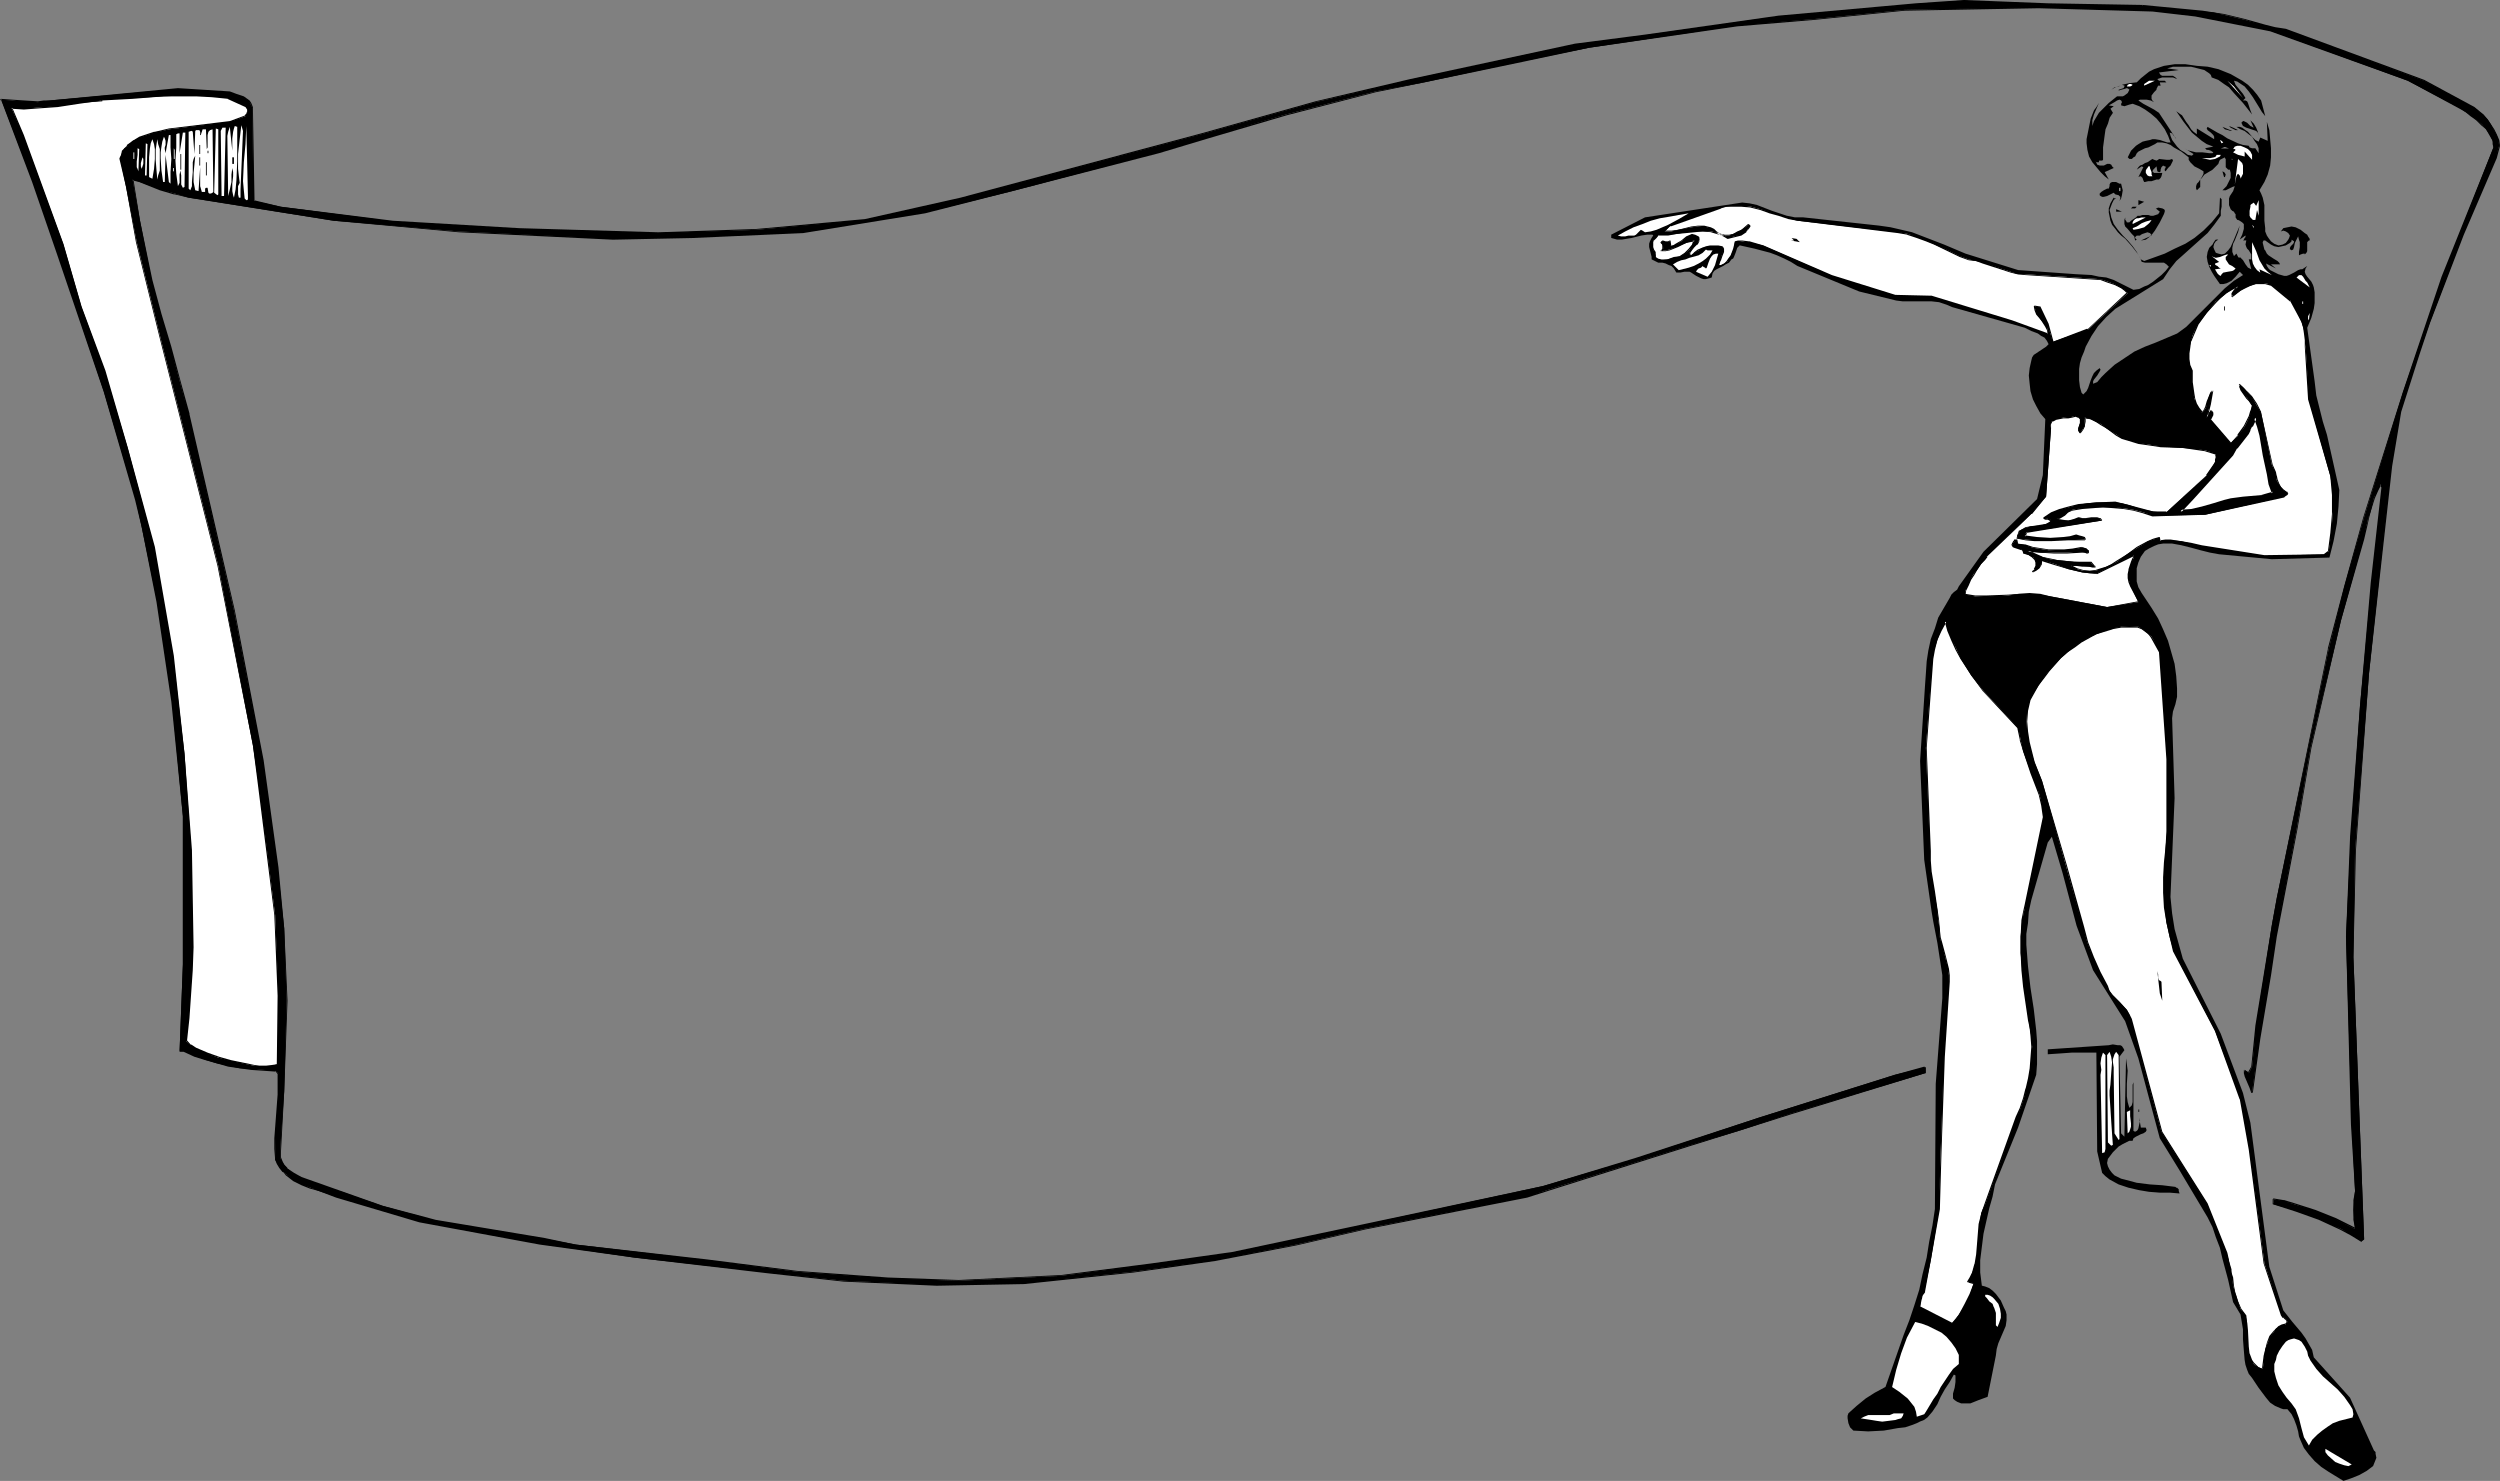 <?xml version="1.0" encoding="UTF-8" standalone="no"?>
<svg
   version="1.0"
   width="129.766mm"
   height="76.871mm"
   id="svg99"
   sodipodi:docname="Model &amp; Banner 1.wmf"
   xmlns:inkscape="http://www.inkscape.org/namespaces/inkscape"
   xmlns:sodipodi="http://sodipodi.sourceforge.net/DTD/sodipodi-0.dtd"
   xmlns="http://www.w3.org/2000/svg"
   xmlns:svg="http://www.w3.org/2000/svg">
  <rect width="100%" height="100%" fill="#808080" stroke="none"/>
  <sodipodi:namedview
     id="namedview99"
     pagecolor="#ffffff"
     bordercolor="#000000"
     borderopacity="0.25"
     inkscape:showpageshadow="2"
     inkscape:pageopacity="0.0"
     inkscape:pagecheckerboard="0"
     inkscape:deskcolor="#d1d1d1"
     inkscape:document-units="mm" />
  <defs
     id="defs1">
    <pattern
       id="WMFhbasepattern"
       patternUnits="userSpaceOnUse"
       width="6"
       height="6"
       x="0"
       y="0" />
  </defs>
  <path
     style="fill:#000000;fill-opacity:1;fill-rule:evenodd;stroke:none"
     d="m 420.321,1.131 11.797,1.131 2.101,0.162 2.101,0.485 4.04,0.97 4.04,1.131 1.939,0.485 2.101,0.323 27.149,10.018 9.858,5.332 0.808,0.646 0.97,0.808 0.808,0.808 0.646,0.97 0.485,0.97 0.646,1.131 0.323,0.97 0.162,1.131 -0.646,2.262 -6.464,15.189 -6.464,17.128 -2.262,6.464 -3.555,11.15 -1.778,10.665 -1.131,10.18 -3.232,30.378 -2.747,34.903 -0.323,20.845 2.101,55.263 -0.485,0.485 -2.101,-1.293 -1.939,-1.131 -2.262,-0.97 -2.101,-0.97 -4.363,-1.616 -4.525,-1.293 v -0.97 l 1.939,0.323 2.101,0.646 4.202,1.293 3.878,1.616 3.878,1.939 -0.162,-1.777 -0.162,-1.939 0.162,-1.939 0.162,-1.777 -0.646,-13.089 -1.131,-36.842 0.97,-19.714 1.778,-25.531 2.262,-24.077 2.101,-18.744 -0.323,-0.646 -0.646,1.293 -0.646,1.293 -0.646,2.747 -0.485,1.293 -0.323,1.454 -0.646,2.747 -4.363,15.836 -5.979,25.046 -2.747,15.997 -4.04,21.006 -1.131,7.595 -2.101,12.442 -1.454,10.503 v 0.162 l -0.323,-1.131 -0.485,-0.97 -0.485,-1.131 -0.162,-0.646 v -0.646 l 0.808,0.646 0.646,-1.293 0.808,-8.079 3.07,-19.714 0.97,-5.332 10.181,-48.799 3.07,-12.281 3.878,-13.573 7.595,-24.4 7.757,-22.622 10.019,-25.531 v -0.646 l -0.162,-0.646 -0.485,-1.131 -0.808,-1.131 -0.808,-0.97 -0.97,-0.808 -1.131,-0.97 -1.131,-0.646 -1.131,-0.808 L 472.356,15.836 445.369,5.979 430.664,3.07 422.26,2.101 399.96,1.454 373.619,1.939 356.166,3.717 l -15.352,1.293 -29.088,4.363 -12.928,2.585 -19.392,4.201 -9.534,1.777 -17.614,4.524 -15.352,4.524 -9.696,2.909 -28.603,7.595 -17.13,4.201 -23.917,3.878 -21.816,0.97 -15.514,0.323 -30.219,-1.454 -24.563,-2.101 -28.442,-4.524 -2.747,-0.808 -2.747,-0.808 -2.747,-0.97 -1.293,-0.485 -1.454,-0.485 1.454,8.079 2.262,11.634 1.778,6.625 1.939,6.625 1.778,6.464 1.778,6.625 8.888,38.458 5.656,29.409 2.909,21.006 1.293,11.957 0.485,14.22 -0.485,17.775 -0.808,11.957 v 0.97 l 0.323,0.808 0.485,0.646 0.485,0.646 1.293,1.131 1.454,0.808 15.998,5.494 10.504,2.909 21.331,3.555 6.141,1.131 25.694,3.07 17.776,2.262 17.776,1.293 13.898,0.485 20.038,-0.97 17.614,-2.262 15.998,-2.262 25.21,-5.332 35.714,-7.756 18.099,-5.332 24.24,-8.079 26.664,-8.403 5.979,-1.454 v 1.131 l -26.341,7.918 -9.696,3.232 -10.342,3.07 -27.795,8.726 -3.878,1.293 -31.997,6.302 -13.251,3.07 -15.998,3.07 -15.998,2.262 -21.493,2.262 -17.13,0.323 -18.261,-0.808 -14.706,-1.616 -26.179,-2.909 -18.746,-2.747 -23.594,-4.363 -16.322,-4.848 -3.394,-1.131 -1.616,-0.646 -1.778,-0.646 -1.616,-0.808 -1.293,-1.131 -0.646,-0.485 -0.646,-0.808 -0.485,-0.808 -0.485,-0.808 v -2.101 -2.101 l 0.323,-4.201 0.323,-4.363 v -2.101 -2.101 l -0.646,-0.485 -2.262,-0.162 -2.424,-0.162 -2.262,-0.162 -2.262,-0.485 -2.262,-0.485 -2.101,-0.646 -2.101,-0.808 -2.101,-0.97 H 35.229 l 0.646,-16.967 V 160.133 L 33.774,137.673 30.866,118.121 27.795,103.416 26.664,98.084 20.362,76.754 11.312,49.607 6.464,35.711 0.323,19.714 0.162,19.552 l 2.262,0.162 2.424,0.162 2.586,0.162 1.131,-0.162 1.131,-0.162 25.21,-2.262 10.181,0.646 1.293,0.485 1.293,0.485 1.131,0.646 0.323,0.646 0.323,0.646 0.323,18.421 5.333,1.131 21.978,2.909 24.725,1.454 27.31,0.808 19.23,-0.646 21.331,-1.939 18.746,-4.201 47.187,-12.604 22.462,-6.302 18.584,-4.363 32.32,-6.948 13.736,-1.777 26.179,-3.717 14.867,-1.293 12.12,-1.131 9.373,-0.646 16.483,0.646 z"
     id="path1" />
  <path
     style="fill:#000000;fill-opacity:1;fill-rule:evenodd;stroke:none"
     d="m 420.321,1.293 11.797,1.131 2.101,0.162 2.101,0.323 4.04,0.97 v 0 l 3.878,1.293 h 0.162 l 1.939,0.485 2.101,0.323 h -0.162 l 27.149,9.857 9.858,5.494 0.97,0.646 0.808,0.808 v -0.162 l 0.808,0.97 v 0 l 0.646,0.97 0.646,0.97 0.485,0.97 0.323,1.131 v -0.162 l 0.323,1.131 v 0 l -0.808,2.262 -6.464,15.028 -6.464,17.29 -2.262,6.302 -3.555,11.15 v 0.162 l -1.778,10.665 -4.363,40.559 -2.586,34.903 -0.485,20.845 2.101,55.263 v 0 l -0.323,0.323 v 0 l -1.939,-1.293 -2.101,-0.97 -2.101,-1.131 -2.262,-0.97 -4.363,-1.616 -4.525,-1.293 v 0.162 -0.97 0 l 1.939,0.485 v 0 l 2.101,0.485 4.04,1.454 4.04,1.616 3.878,1.777 h 0.162 l -0.162,-1.777 -0.162,-1.939 0.162,-1.939 0.162,-1.777 -0.646,-13.089 -1.131,-36.842 0.97,-19.714 1.778,-25.531 2.262,-24.077 2.101,-18.744 v 0 l -0.323,-0.646 h -0.323 l -0.646,1.131 -0.485,1.454 -0.808,2.585 -0.323,1.293 v 0.162 l -0.323,1.454 v -0.162 l -0.808,2.747 -4.363,15.836 v 0.162 l -5.818,25.046 -2.747,15.997 -4.202,21.006 -1.131,7.595 -2.101,12.442 -1.293,10.503 v -0.162 l -0.162,0.162 h 0.162 l -0.162,-0.97 -0.485,-1.131 -0.485,-1.131 v 0.162 l -0.162,-0.646 -0.162,-0.646 -0.162,0.162 0.808,0.485 h 0.162 l 0.646,-1.293 v 0 l 0.97,-8.079 3.07,-19.714 0.97,-5.332 10.019,-48.799 v 0 l 3.232,-12.281 3.717,-13.573 7.757,-24.4 7.757,-22.622 10.019,-25.531 v 0 -0.646 l -0.162,-0.646 v 0 l -0.485,-1.293 -0.808,-0.97 v 0 l -0.97,-0.97 -0.97,-0.97 v 0 l -1.131,-0.97 -1.131,-0.646 -0.97,-0.808 -10.181,-5.332 -27.149,-9.857 v 0 L 430.664,2.909 422.26,1.939 399.96,1.293 373.619,1.939 356.166,3.717 l -15.352,1.131 -29.088,4.363 -12.928,2.585 -19.392,4.201 -9.534,1.939 v 0 l -17.614,4.524 -15.352,4.363 -9.696,2.909 -28.765,7.595 h 0.162 L 181.477,41.528 157.56,45.406 135.744,46.376 120.23,46.699 90.011,45.406 65.448,43.144 37.006,38.619 34.259,37.973 v 0 l -2.747,-0.97 -4.04,-1.454 -1.293,-0.485 -0.162,0.162 1.293,8.079 2.262,11.634 V 55.101 l 1.778,6.625 1.939,6.464 1.939,6.464 1.616,6.625 v 0 l 9.05,38.458 5.494,29.409 2.909,21.006 1.293,11.957 0.646,14.22 -0.646,17.775 -0.646,11.957 v 0.97 l 0.162,0.808 0.485,0.808 0.485,0.646 h 0.162 l 1.293,1.131 1.454,0.808 15.998,5.494 10.504,2.909 v 0 l 21.331,3.555 6.141,1.131 25.694,3.07 17.776,2.101 17.776,1.454 13.898,0.323 20.038,-0.97 17.614,-2.101 15.998,-2.262 25.21,-5.332 35.714,-7.756 v 0 l 18.099,-5.332 24.402,-8.079 26.502,-8.403 5.979,-1.454 -0.162,-0.162 v 1.131 -0.162 l -26.341,8.079 -9.534,3.07 -10.504,3.232 -27.634,8.726 -4.04,1.131 h 0.162 l -31.997,6.463 -13.251,3.07 -15.998,2.909 -15.998,2.424 -21.493,2.101 -17.13,0.323 -18.261,-0.646 -14.706,-1.777 -26.179,-2.909 -18.746,-2.747 -23.594,-4.363 h 0.162 l -16.483,-4.848 -3.232,-1.131 -1.778,-0.485 -1.616,-0.808 -1.616,-0.808 -1.454,-0.97 v 0 l -0.646,-0.646 h 0.162 l -0.646,-0.646 -0.485,-0.808 -0.485,-0.97 v 0.162 l -0.162,-2.101 0.162,-2.101 0.646,-8.564 v -2.101 -2.101 h -0.162 l -0.485,-0.485 -0.162,-0.162 h -2.262 l -2.424,-0.323 -2.262,-0.162 -2.262,-0.485 -2.262,-0.485 v 0 l -2.101,-0.646 -2.101,-0.808 -2.101,-0.97 H 35.229 l 0.162,0.162 0.646,-16.967 V 160.133 L 33.936,137.673 31.027,118.121 27.957,103.416 26.826,98.084 v -0.162 l -6.302,-21.168 -0.162,0.162 6.141,21.168 v 0 l 1.293,5.332 2.909,14.704 2.909,19.552 2.262,22.461 v 29.086 l -0.646,16.967 v 0.162 h 0.97 -0.162 l 2.101,0.97 2.101,0.646 2.262,0.646 v 0 l 2.262,0.646 2.262,0.323 2.262,0.323 2.424,0.162 2.262,0.162 v -0.162 l 0.485,0.646 v -0.162 2.101 2.101 l -0.646,8.564 v 2.101 l 0.162,2.101 v 0 l 0.323,0.808 0.485,0.808 0.646,0.808 h 0.162 l 0.485,0.646 v 0 l 1.454,1.131 1.616,0.808 1.616,0.646 1.778,0.485 3.394,1.293 16.322,4.848 v 0 l 23.594,4.363 18.746,2.585 26.179,3.07 14.706,1.616 18.261,0.808 17.13,-0.323 21.493,-2.262 15.998,-2.262 15.998,-3.07 13.251,-3.07 31.997,-6.302 v 0 l 4.04,-1.293 27.634,-8.726 10.342,-3.232 9.696,-3.07 26.341,-8.079 h 0.162 v -1.131 l -0.323,-0.162 -5.818,1.616 -26.664,8.403 -24.24,7.918 -18.099,5.494 v 0 l -35.714,7.595 -25.21,5.332 -15.998,2.262 -17.614,2.262 -20.038,0.97 -13.898,-0.485 -17.776,-1.293 -17.776,-2.262 -25.694,-2.909 -6.141,-1.293 -21.331,-3.555 v 0 l -10.342,-2.747 -15.998,-5.656 -1.454,-0.808 -1.454,-0.97 h 0.162 l -0.646,-0.646 -0.323,-0.646 -0.323,-0.808 v 0 -0.97 l 0.646,-11.957 0.646,-17.775 -0.646,-14.22 -1.131,-11.957 -2.909,-21.006 -5.656,-29.409 -8.888,-38.458 V 81.117 L 35.39,74.654 33.613,68.028 31.674,61.565 29.896,54.94 v 0 l -2.424,-11.634 -1.293,-8.079 -0.162,0.162 1.293,0.323 4.04,1.616 2.747,0.808 h 0.162 l 2.747,0.646 28.442,4.524 24.563,2.262 30.219,1.454 15.514,-0.323 21.816,-0.97 23.917,-3.878 17.13,-4.363 v 0 l 28.765,-7.433 9.696,-2.909 15.352,-4.524 17.453,-4.524 v 0 l 9.534,-1.939 19.392,-4.04 12.928,-2.747 29.088,-4.201 15.352,-1.293 17.453,-1.777 26.341,-0.485 22.301,0.646 8.403,0.97 14.706,2.909 v 0 l 26.987,9.695 10.181,5.494 1.131,0.646 0.97,0.808 1.131,0.808 v 0 l 0.97,0.97 0.97,0.808 v 0 l 0.646,1.131 0.646,1.131 v 0 0.646 l 0.162,0.646 v 0 l -10.181,25.369 -7.595,22.622 -7.757,24.561 -3.717,13.412 -3.232,12.281 v 0.162 l -10.019,48.799 -0.97,5.332 -3.232,19.714 -0.808,8.079 v 0 l -0.646,1.131 h 0.162 l -0.808,-0.485 h -0.162 v 0.646 l 0.162,0.646 v 0 l 0.485,1.131 0.485,1.131 0.323,0.97 h 0.162 l 0.162,-0.162 v 0 l 1.454,-10.503 2.101,-12.442 1.131,-7.595 4.04,-21.006 2.747,-15.997 5.818,-25.046 v 0 l 4.525,-15.836 0.646,-2.747 v 0 l 0.323,-1.454 v 0 l 0.323,-1.293 0.808,-2.585 0.646,-1.454 0.646,-1.293 h -0.323 l 0.323,0.646 v 0 l -2.101,18.744 -2.101,24.077 -1.939,25.531 -0.808,19.714 0.97,36.842 0.808,13.089 -0.323,1.777 v 1.939 1.939 l 0.323,1.777 0.162,-0.162 -3.878,-1.939 -4.04,-1.616 -4.04,-1.293 -2.101,-0.646 h -0.162 l -1.939,-0.323 -0.162,0.162 v 0.97 0 l 4.525,1.454 4.525,1.616 2.101,0.97 2.101,0.97 2.101,1.131 2.101,1.293 v -0.162 l 0.485,-0.323 v -0.162 l -2.101,-55.263 0.485,-20.845 2.586,-34.903 4.525,-40.559 1.778,-10.665 v 0 l 3.555,-11.15 2.101,-6.302 6.626,-17.29 6.464,-15.028 0.646,-2.424 v 0 l -0.162,-1.131 v 0 l -0.485,-1.131 -0.485,-0.97 -0.646,-0.97 -0.646,-0.97 v 0 l -0.808,-0.97 v 0 l -0.808,-0.646 -0.97,-0.808 -9.858,-5.332 -27.149,-10.018 v 0 l -2.101,-0.323 -1.939,-0.485 v 0 l -4.04,-1.131 v 0 l -4.04,-0.97 -2.101,-0.323 -2.101,-0.323 -11.797,-1.131 z"
     id="path2" />
  <path
     style="fill:#000000;fill-opacity:1;fill-rule:evenodd;stroke:none"
     d="M 20.523,76.754 11.474,49.607 6.626,35.549 0.485,19.714 v 0 L 0.162,19.391 v 0.323 H 2.424 l 2.424,0.323 h 2.586 1.131 l 1.131,-0.162 25.21,-2.262 10.181,0.646 v 0 l 1.293,0.485 1.293,0.485 1.131,0.646 h -0.162 l 0.485,0.485 0.323,0.808 v -0.162 l 0.162,18.421 0.162,0.162 5.333,1.131 21.978,2.909 24.725,1.454 27.31,0.808 19.23,-0.808 21.331,-1.777 18.746,-4.201 v 0 l 47.349,-12.765 22.462,-6.302 h -0.162 l 18.584,-4.201 32.32,-6.948 13.736,-1.777 26.179,-3.717 26.987,-2.424 9.373,-0.646 16.483,0.646 18.584,0.323 V 0.97 L 401.737,0.646 385.254,0 375.881,0.646 348.894,3.07 322.715,6.787 308.979,8.564 276.659,15.512 258.075,19.875 v 0 l -22.462,6.302 -47.187,12.604 v 0 l -18.746,4.201 -21.331,1.939 -19.23,0.646 -27.31,-0.808 -24.725,-1.454 -21.978,-2.747 -5.333,-1.293 0.162,0.162 -0.323,-18.421 v 0 l -0.323,-0.808 -0.323,-0.485 v 0 l -1.131,-0.808 -1.454,-0.485 -1.293,-0.485 v 0 L 34.906,17.29 9.696,19.714 H 8.565 L 7.434,19.875 4.848,19.714 2.424,19.552 0.162,19.391 0,19.552 0.323,19.875 v 0 l 5.979,15.836 4.848,14.058 9.211,27.147 z"
     id="path3" />
  <path
     style="fill:#000000;fill-opacity:1;fill-rule:evenodd;stroke:none"
     d="m 443.591,19.714 0.808,3.07 -0.646,-0.808 -0.485,-0.808 -1.293,-2.101 -0.808,-1.131 -0.808,-0.97 -0.97,-0.646 -0.485,-0.323 -0.646,-0.162 0.323,0.808 1.454,1.777 0.485,0.808 -0.485,0.485 h 0.485 l 0.323,0.162 0.162,0.323 0.162,0.485 0.323,0.97 0.323,0.808 -1.778,-2.262 -1.778,-1.939 -0.97,-1.131 -0.97,-0.646 -1.131,-0.808 -1.293,-0.485 -0.162,-0.485 -0.323,-0.323 -0.485,-0.323 -0.485,-0.323 -1.293,-0.323 -1.293,-0.323 h -1.131 -1.131 -1.293 l -1.131,0.323 2.262,0.323 -3.878,0.485 0.323,0.485 0.323,0.162 h 0.97 1.131 l 0.485,0.323 0.323,0.323 -0.808,-0.323 h -1.131 -0.97 l -0.97,0.323 0.162,0.162 0.162,0.162 h 0.485 0.646 l 0.323,0.323 h -1.293 l 0.162,0.646 h -0.323 -0.162 l -0.162,0.323 -0.162,0.323 v 0.162 l -0.485,0.485 -0.485,0.646 v 0.323 0.323 l 0.162,0.323 0.323,0.323 -0.646,-0.323 -0.808,-0.162 h -0.808 -0.485 l -0.323,0.162 0.97,0.646 2.101,1.131 0.97,0.646 3.394,5.171 -0.162,-0.323 -0.323,-0.323 -0.323,-0.485 -0.485,-0.162 0.162,0.646 0.323,0.808 0.485,0.646 0.485,0.646 0.646,0.646 0.808,0.485 0.646,0.485 0.808,0.162 0.323,-0.323 -1.778,-1.131 0.485,0.323 0.485,0.162 1.293,0.323 h 1.293 l 1.293,0.162 h 0.323 0.323 l 0.162,-0.162 -0.485,-0.323 -0.485,-0.162 h -0.323 l -0.162,-0.162 -0.162,-0.162 1.616,-0.323 -1.293,-0.485 -0.97,-0.646 -0.97,-0.808 -0.97,-0.808 -1.616,-2.101 -1.454,-2.101 0.646,0.485 0.485,0.323 0.808,1.293 0.485,0.646 0.485,0.808 0.485,0.485 0.646,0.485 v -1.131 l 3.394,2.101 v -0.485 l -0.162,-0.323 -0.485,-0.485 -0.646,-0.485 -0.162,-0.323 0.162,-0.323 1.939,1.131 0.97,0.485 0.97,0.646 2.101,0.97 0.97,0.323 1.131,0.162 0.162,0.323 0.485,0.162 h 0.323 0.323 l 0.323,0.485 0.323,0.485 v -0.97 l -0.323,-0.808 -0.485,-0.646 -0.485,-0.808 -0.646,-0.485 -0.808,-0.646 -0.808,-0.323 -0.808,-0.485 h 0.646 l 0.485,0.162 0.646,0.485 0.485,0.323 0.97,1.131 0.485,0.485 0.646,0.323 0.323,-0.808 1.454,0.646 -0.162,-3.717 0.485,1.616 0.162,1.777 0.162,1.777 v 1.777 l -0.162,1.616 -0.485,1.777 -0.646,1.454 -0.97,1.616 0.323,0.646 0.323,0.808 0.323,1.454 v 1.616 1.454 l 0.162,1.454 v 0.646 l 0.323,0.808 0.323,0.485 0.485,0.646 0.646,0.485 0.808,0.323 0.808,-0.162 0.646,-0.323 0.485,-0.646 0.162,-0.323 0.162,-0.485 -0.323,-0.485 -0.485,-0.323 -0.485,-0.162 -0.485,0.162 0.485,-0.646 0.808,-0.162 0.808,-0.162 0.808,0.162 0.97,0.485 0.808,0.646 0.485,0.323 0.162,0.323 0.323,0.485 v 0.323 h -0.162 l -0.162,0.162 -0.162,0.162 v 1.777 l -0.162,0.323 -0.323,0.323 v -0.162 h -0.162 -0.162 l -0.485,0.162 -0.323,0.162 v -0.646 l 0.162,-0.97 v -0.97 l -0.162,-0.485 -0.162,-0.646 -0.162,0.323 -0.162,0.323 -0.323,0.646 -0.162,0.808 -0.162,0.485 -0.323,0.162 -0.162,-0.162 h -0.162 v -0.323 l 0.162,-0.323 0.162,-0.162 0.323,-0.323 0.162,-0.323 v -0.162 l -0.485,-0.323 v 0.323 l -0.323,0.323 -0.808,0.485 -1.454,0.323 -0.808,-0.162 -0.646,-0.323 -1.131,-0.808 h -0.323 l -0.162,0.323 v 0.162 l 0.162,0.646 0.162,0.646 0.162,0.162 0.323,0.646 0.323,0.323 0.97,0.646 0.808,0.485 0.323,0.323 0.162,0.323 h -1.778 l 0.97,0.808 -1.939,-0.97 0.162,0.485 0.323,0.485 0.323,0.323 0.646,0.323 0.97,0.485 1.131,0.323 h 0.485 l 0.485,-0.162 0.97,-0.485 0.808,-0.485 0.485,-0.162 h 0.323 l 0.97,-0.646 -0.323,0.485 -0.162,0.646 0.162,0.485 0.323,0.485 0.808,0.97 0.323,0.646 0.162,0.485 0.162,0.97 v 2.101 l -0.162,1.131 -0.485,1.777 -0.808,1.939 1.454,10.503 0.323,2.747 0.646,2.585 0.646,2.585 0.808,2.585 2.424,10.826 -0.162,3.232 -0.323,3.393 -0.646,3.393 -0.808,3.232 -11.312,0.323 -10.342,-0.97 -1.778,-0.323 -1.939,-0.485 -1.778,-0.485 -1.939,-0.485 -1.778,-0.323 h -1.778 l -0.97,0.162 -0.808,0.323 -0.97,0.485 -0.808,0.485 -0.808,1.131 -0.485,1.131 -0.323,1.131 v 1.293 1.293 l 0.323,1.131 0.646,1.131 0.646,0.97 1.293,1.939 1.293,2.101 0.97,2.101 0.97,2.262 0.646,2.262 0.646,2.262 0.323,2.424 0.162,2.424 v 1.616 l -0.323,1.454 -0.485,1.454 -0.162,1.293 0.485,15.674 -0.808,19.391 0.323,3.232 0.485,3.07 0.808,2.909 0.808,2.909 7.434,14.704 4.363,11.634 1.454,5.817 3.717,28.278 2.747,8.564 1.778,2.262 1.778,2.101 0.808,1.131 0.646,1.131 0.646,1.131 0.323,1.454 7.11,7.918 4.686,10.342 0.323,0.323 v 0.323 l 0.162,0.808 -0.323,0.808 -0.323,0.808 -1.293,0.97 -1.454,0.808 -1.616,0.646 -1.454,0.485 -2.909,-1.777 -1.454,-0.97 -1.293,-1.131 -1.131,-1.293 -0.97,-1.293 -0.646,-1.454 -0.323,-0.808 -0.162,-0.97 -0.323,-1.131 -0.485,-1.293 -0.485,-0.97 -0.808,-0.97 h -0.808 l -0.485,-0.162 -1.131,-0.485 -0.97,-0.646 -0.808,-0.97 -1.454,-1.939 -0.646,-0.97 -0.646,-0.97 -0.646,-0.808 -0.323,-0.808 -0.323,-0.97 -0.162,-0.97 -0.162,-1.939 -0.162,-2.101 v -1.939 l -0.323,-1.939 -0.162,-0.97 -0.485,-0.808 -0.485,-0.808 -0.485,-0.808 -0.97,-4.363 -1.131,-4.201 -0.485,-2.101 -0.808,-2.101 -0.646,-1.939 -0.97,-1.939 -5.494,-9.21 -3.878,-6.302 -4.202,-15.674 -2.586,-7.271 -6.302,-10.018 -3.232,-8.726 -2.747,-10.342 -2.101,-7.11 -0.808,1.131 -3.232,11.311 -0.485,2.262 -0.162,2.262 -0.323,2.101 v 2.101 l 0.323,4.201 0.485,4.201 0.646,4.201 0.485,4.201 0.162,2.101 v 2.262 2.262 l -0.162,2.101 -3.555,10.342 -4.525,11.15 -0.485,2.424 -0.646,2.262 -1.131,5.009 -0.323,2.585 -0.323,2.585 v 2.424 l 0.323,2.585 0.646,0.162 0.808,0.323 0.646,0.485 0.646,0.646 0.485,0.646 0.485,0.646 0.646,1.454 0.323,0.646 0.162,0.646 v 1.131 l -0.162,1.131 -0.485,1.131 -0.485,1.131 -0.485,1.131 -0.323,1.131 -0.162,1.293 -1.616,8.079 -1.778,0.646 -1.616,0.646 h -0.97 -0.808 l -0.808,-0.323 -0.485,-0.323 -0.323,-0.323 v -0.97 l 0.323,-1.131 0.162,-1.131 v -1.293 l -0.323,-0.162 -0.808,1.454 -0.97,1.454 -0.808,1.454 -0.646,1.454 -0.97,1.454 -0.97,1.131 -0.646,0.485 -0.808,0.323 -0.646,0.323 -0.808,0.323 -1.454,0.485 -1.454,0.162 -2.747,0.485 -3.07,0.162 -2.909,-0.162 -0.646,-0.646 -0.323,-0.808 -0.162,-0.97 v -0.485 l 0.162,-0.485 1.616,-1.454 1.778,-1.454 1.778,-1.131 2.101,-1.131 3.555,-10.18 1.131,-2.909 0.97,-2.909 0.97,-3.07 0.646,-3.07 0.808,-3.232 0.485,-3.07 0.646,-3.232 0.485,-3.232 0.162,-24.561 1.293,-16.805 v -2.262 -2.262 l -0.323,-2.101 -0.646,-4.201 -0.808,-4.201 -0.323,-1.939 -1.454,-10.18 -0.808,-19.391 0.97,-14.866 0.162,-2.262 0.162,-2.424 0.323,-2.101 0.485,-2.262 0.808,-2.101 0.646,-2.101 1.131,-1.939 1.131,-1.939 0.162,-0.323 0.162,-0.323 0.485,-0.485 0.646,-0.485 0.162,-0.323 0.162,-0.323 4.848,-6.787 10.504,-10.342 1.131,-4.686 0.485,-10.988 -0.97,-1.131 -0.808,-1.454 -0.646,-1.293 -0.485,-1.616 -0.162,-1.454 -0.162,-1.616 0.162,-1.454 0.323,-1.454 0.162,-0.646 0.323,-0.485 0.485,-0.323 0.485,-0.323 0.97,-0.646 0.485,-0.323 0.485,-0.485 -0.323,-0.646 -0.485,-0.646 -0.646,-0.323 -0.646,-0.485 -1.293,-0.485 -1.293,-0.646 -14.221,-4.04 -1.131,-0.485 -1.454,-0.485 -1.454,-0.162 h -1.293 -2.909 -1.454 l -1.293,-0.162 -7.272,-1.777 -12.12,-5.009 -1.293,-0.808 -1.293,-0.646 -1.454,-0.646 -1.293,-0.485 -3.07,-0.808 -2.909,-0.646 -0.323,0.323 -0.162,0.162 -0.323,0.97 -0.323,0.808 -0.162,0.323 -0.323,0.162 -0.485,0.646 -0.646,0.323 -0.485,0.323 -0.323,0.162 -0.323,0.162 -0.646,0.323 -0.485,0.323 -0.323,0.485 -0.162,0.808 -0.485,0.162 -0.646,0.162 h -0.485 l -0.485,-0.162 -0.97,-0.485 -0.97,-0.646 -0.323,-0.162 h -0.323 -0.646 l -0.808,0.162 h -0.808 l -0.485,-0.808 -0.485,-0.485 -0.485,-0.162 -0.646,-0.323 -0.646,-0.162 h -0.808 l -0.646,-0.323 -0.646,-0.323 v -0.485 l -0.162,-0.646 -0.323,-1.293 v -0.646 l 0.162,-0.485 0.323,-0.646 0.323,-0.485 -0.162,-0.162 h -0.97 l -1.131,0.162 -1.939,0.485 -0.97,0.162 -0.97,0.162 h -0.97 l -1.131,-0.323 v -0.646 l 6.626,-3.393 19.069,-2.909 1.454,0.162 1.454,0.323 2.909,1.131 2.909,0.97 1.616,0.323 h 1.616 l 14.867,1.616 2.262,0.323 2.101,0.485 2.101,0.485 2.101,0.808 4.202,1.616 4.202,1.777 10.342,3.232 11.312,0.808 3.07,0.162 1.454,0.323 1.454,0.162 1.454,0.485 1.293,0.646 1.293,0.646 1.293,0.646 1.131,-0.162 0.97,-0.485 0.808,-0.323 0.97,-0.646 1.616,-1.293 0.808,-0.808 0.646,-0.808 -0.485,-0.485 -0.485,-0.323 h -0.646 -0.808 -0.808 -1.454 l -0.646,-0.162 -0.323,-0.808 -0.485,-0.808 -1.131,-1.454 -1.293,-1.454 -0.808,-0.646 -0.646,-0.646 -0.485,-0.646 -0.646,-0.808 -0.323,-0.808 -0.162,-0.808 -0.162,-0.808 v -0.808 l 0.323,-0.97 0.646,-1.131 0.162,0.162 h 0.323 l -0.323,0.162 -0.162,0.162 -0.323,0.646 -0.485,1.293 0.162,0.646 0.162,0.808 0.485,1.293 0.808,1.131 0.97,1.131 0.97,0.97 0.97,1.131 0.808,1.131 0.808,1.454 0.646,0.323 4.04,-1.454 1.939,-0.97 2.101,-0.97 1.778,-1.131 1.778,-1.454 1.616,-1.616 1.454,-1.777 0.162,-3.07 0.323,0.323 v 0.485 0.97 l -0.162,0.808 v 0.97 l -1.293,1.777 -1.293,1.616 -3.07,2.747 -1.616,1.454 -1.454,1.293 -1.293,1.616 -1.293,1.939 -9.373,5.817 -1.778,1.616 -1.616,1.777 -1.293,1.939 -1.131,2.101 -0.323,0.97 -0.485,1.131 -0.323,1.131 -0.162,1.131 v 1.131 1.131 l 0.162,1.293 0.323,1.131 0.323,0.323 0.646,-0.646 0.323,-0.646 0.485,-1.454 0.323,-0.808 0.323,-0.646 0.485,-0.485 0.646,-0.485 0.162,0.323 -0.162,0.323 -0.485,0.808 -0.646,0.808 -0.162,0.323 v 0.485 l 0.808,-0.323 0.808,-0.97 0.808,-0.808 1.778,-1.616 1.939,-1.293 1.939,-1.293 2.101,-0.97 2.101,-0.808 4.202,-1.777 1.778,-1.293 1.454,-1.454 3.07,-3.07 1.616,-1.616 1.454,-1.454 1.778,-1.454 1.778,-1.131 -0.646,-0.646 -0.808,0.97 -0.808,0.808 -0.97,0.485 -0.646,0.162 h -0.646 l -1.131,-1.616 -0.485,-0.808 -0.485,-0.97 -0.323,-0.97 -0.162,-0.97 0.162,-0.97 0.323,-0.808 0.485,-0.485 0.162,-0.162 0.162,-0.323 0.323,-0.485 0.162,-0.162 h 0.485 l -0.485,0.323 -0.323,0.485 -0.162,0.646 0.162,0.485 0.323,0.646 0.485,0.162 0.646,0.162 0.646,-0.162 0.646,-0.646 0.485,-0.646 0.646,-1.454 1.131,-2.747 -0.162,0.646 -0.162,0.646 -0.646,1.616 -0.323,0.646 -0.162,0.808 v 0.808 l 0.323,0.808 0.485,-0.485 0.162,0.323 0.162,0.323 0.162,0.162 h 0.162 v -0.162 l 0.646,0.646 0.485,0.808 0.485,0.646 0.323,0.162 0.323,0.162 -0.485,-1.939 h 0.485 v -0.485 -0.485 l -0.485,-0.808 -0.323,-0.323 -0.162,-0.323 -0.162,-0.485 0.162,-0.808 h -0.646 l 0.162,-0.162 0.162,-0.323 0.162,-0.162 v -0.323 l -1.131,0.808 0.485,-0.97 0.323,-1.131 V 44.437 43.952 l -0.323,-0.323 -0.485,-0.323 -0.323,-0.162 h -0.162 l -0.323,-0.485 v -0.323 -0.323 l -0.162,-0.162 -0.162,-0.323 -0.323,-0.162 -0.323,-0.323 -0.323,-0.808 v -0.97 -0.323 l 0.162,-0.485 0.646,-0.97 0.162,-0.485 0.162,-0.485 -0.485,0.162 -0.646,0.323 -0.646,0.323 h -0.323 -0.323 l 0.808,-0.808 0.485,-0.97 0.323,-0.646 v -0.485 -0.485 l -0.162,-0.646 h -0.323 l -0.162,-0.162 -0.323,-0.323 v -0.485 -0.646 -0.485 l -0.162,-0.162 v -0.162 l -0.323,0.162 -0.323,0.162 -0.323,0.162 -0.162,0.323 -0.162,0.485 -0.485,0.485 -0.646,0.646 -0.808,0.485 -0.808,0.485 -0.485,0.646 -0.323,0.323 v 0.485 0.485 0.485 l -0.646,0.646 -0.162,-0.323 v -0.485 l 0.162,-0.485 0.323,-0.323 0.646,-0.97 0.323,-0.646 v -0.485 l -0.808,-0.485 -0.97,-0.485 -0.485,-0.485 -0.323,-0.323 -0.323,-0.485 v -0.485 l -1.454,-1.131 -1.454,-0.808 -0.646,-0.485 -0.808,-0.323 -0.808,-0.162 h -0.97 l -0.485,0.323 -0.646,0.323 -0.646,0.323 -0.646,0.162 -0.646,0.323 -0.646,0.323 -0.323,0.323 -0.323,0.646 -0.323,0.162 -0.323,0.323 h -0.485 l -0.162,-0.162 -0.162,-0.162 0.323,-0.646 0.323,-0.646 0.485,-0.485 0.485,-0.485 0.485,-0.323 0.808,-0.485 0.646,-0.162 0.808,-0.162 0.485,-0.162 h 0.485 l 0.97,0.162 0.97,0.323 0.485,0.162 h 0.646 l -0.485,-1.293 -0.646,-1.293 -0.808,-1.131 -0.808,-0.97 -1.131,-0.97 -1.131,-0.808 -1.131,-0.646 -1.293,-0.485 -0.646,0.162 -0.485,0.162 -0.485,0.162 -0.646,-0.162 v -0.323 l 0.162,-0.323 -0.162,-0.323 v 0 l -0.323,-0.162 -0.485,0.162 -0.485,0.323 -1.131,0.646 0.97,0.162 -0.646,0.485 0.485,0.808 -0.646,0.97 -0.323,1.131 -0.485,1.131 -0.162,1.131 -0.323,2.424 v 2.262 0.162 l -0.162,0.162 h -0.485 -0.162 v 0.323 h -0.485 l -0.162,-0.162 0.162,0.323 0.162,0.323 0.485,0.162 h 0.323 0.485 l 0.646,-0.323 h 0.485 l 0.323,0.162 0.162,0.323 0.323,0.323 -1.778,0.808 0.808,1.454 -0.808,-0.646 -0.808,-0.808 -0.808,-0.97 -0.808,-0.97 -0.646,-1.131 -0.323,-1.293 -0.162,-1.293 v -0.808 l 0.162,-0.808 0.323,-1.616 0.323,-1.616 0.646,-1.616 0.485,-0.646 0.485,-0.808 -0.485,1.131 -0.485,1.131 -0.323,1.131 v 1.131 l 0.323,-0.97 0.485,-0.808 0.485,-0.808 0.646,-0.646 1.293,-1.293 1.616,-1.293 h 0.323 0.485 0.323 l 0.323,-0.162 0.646,-0.485 0.323,-0.646 -0.162,-0.162 -0.323,-0.162 -0.485,0.162 -0.646,0.162 -0.485,0.162 v 0 -0.162 l 0.485,-0.162 0.485,-0.162 0.162,-0.323 v -0.162 l -0.485,-0.162 -0.323,0.162 -0.97,0.323 -0.808,0.485 -0.323,0.323 -0.162,0.162 0.485,-0.485 0.646,-0.485 0.808,-0.162 0.646,-0.323 1.454,-0.323 1.454,-0.162 0.808,-0.808 0.808,-0.646 0.808,-0.646 0.97,-0.485 0.97,-0.323 0.97,-0.323 2.101,-0.323 h 2.101 l 2.262,0.323 2.101,0.162 2.101,0.485 2.424,0.97 1.131,0.646 1.131,0.646 1.131,0.808 0.97,0.97 0.808,0.97 z"
     id="path4" />
  <path
     style="fill:#ffffff;fill-opacity:1;fill-rule:evenodd;stroke:none"
     d="m 420.644,16.805 v -0.162 -0.162 l 0.485,-0.323 0.485,-0.323 h 0.646 0.485 z"
     id="path5" />
  <path
     style="fill:#ffffff;fill-opacity:1;fill-rule:evenodd;stroke:none"
     d="m 440.036,19.229 -3.07,-3.393 1.293,1.131 z"
     id="path6" />
  <path
     style="fill:#ffffff;fill-opacity:1;fill-rule:evenodd;stroke:none"
     d="m 418.382,16.644 -0.162,0.162 -0.323,0.162 h -0.646 l 0.162,-0.323 0.323,-0.162 h 0.323 z"
     id="path7" />
  <path
     style="fill:#ffffff;fill-opacity:1;fill-rule:evenodd;stroke:none"
     d="m 48.318,20.845 0.162,0.485 0.162,0.485 -0.162,0.485 -0.323,0.485 -3.07,1.131 -11.958,1.454 -2.747,0.646 -1.616,0.485 -1.293,0.485 -1.454,0.646 -0.97,0.97 -0.646,0.485 -0.323,0.646 -0.323,0.646 -0.162,0.808 1.131,5.494 2.101,10.826 4.848,19.552 11.15,43.952 6.787,35.226 1.131,7.595 3.232,25.692 0.646,15.836 -0.162,13.412 -1.131,0.323 h -1.131 -1.293 -0.97 l -4.686,-0.97 -2.424,-0.646 -2.262,-0.808 -2.101,-0.97 -0.97,-0.646 -0.97,-0.808 0.485,-4.524 0.323,-4.686 0.323,-4.686 0.162,-4.524 L 37.491,166.758 36.198,147.853 33.936,128.624 30.219,107.294 25.048,87.904 20.523,72.714 15.998,60.272 12.443,47.992 4.525,26.5 2.262,21.168 l 2.424,0.162 2.101,-0.162 4.525,-0.323 2.101,-0.323 2.101,-0.323 2.262,-0.162 2.262,-0.323 V 19.552 l 5.979,-0.323 6.141,-0.323 3.232,-0.162 h 3.07 l 3.07,0.162 3.232,0.323 z"
     id="path8" />
  <path
     style="fill:#000000;fill-opacity:1;fill-rule:evenodd;stroke:none"
     d="m 48.157,21.006 v 0 l 0.323,0.485 v -0.162 0.485 L 48.318,22.299 v 0 l -0.323,0.323 h 0.162 l -3.07,1.131 v 0 l -11.958,1.454 -2.747,0.646 h -0.162 l -1.454,0.485 -1.454,0.485 -1.293,0.808 -1.131,0.808 v 0.162 l -0.485,0.485 v 0 l -0.485,0.485 -0.162,0.808 -0.323,0.646 v 0.162 l 1.293,5.494 1.939,10.826 4.848,19.552 11.15,43.952 6.949,35.226 0.97,7.595 3.232,25.692 0.646,15.836 -0.162,13.412 h 0.162 l -1.131,0.162 -1.131,0.162 h -1.293 l -0.97,-0.162 -4.686,-0.97 v 0 l -2.262,-0.646 -2.262,-0.808 -2.262,-0.97 -0.97,-0.646 v 0.162 l -0.808,-0.97 v 0.162 l 0.485,-4.524 0.323,-4.686 0.323,-4.686 0.162,-4.524 -0.323,-19.067 -1.454,-18.906 -2.101,-19.229 -3.717,-21.33 v 0 L 25.048,87.742 20.685,72.714 15.998,60.111 12.443,47.83 4.686,26.5 2.424,21.168 l -0.162,0.162 2.424,0.162 2.101,-0.162 4.525,-0.323 2.101,-0.323 2.101,-0.323 2.262,-0.323 2.262,-0.162 0.162,-0.162 V 19.552 l -0.162,0.162 5.979,-0.323 6.141,-0.485 h 3.232 3.07 l 3.07,0.162 3.232,0.323 h -0.162 l 3.555,1.616 0.162,-0.323 -3.555,-1.616 v 0 L 41.531,18.744 38.461,18.583 H 35.39 l -3.232,0.162 -6.141,0.323 -5.979,0.323 -0.162,0.162 v 0.162 h 0.162 l -2.262,0.162 -2.262,0.162 -2.101,0.323 -2.101,0.323 -4.525,0.485 H 4.686 L 2.262,21.006 v 0.162 l 2.101,5.494 7.918,21.33 3.555,12.281 4.525,12.604 4.525,15.028 5.171,19.552 v -0.162 l 3.717,21.33 2.262,19.229 1.293,18.906 0.323,19.067 -0.162,4.524 -0.323,4.686 -0.323,4.686 -0.485,4.524 h 0.162 l 0.808,0.808 v 0.162 l 0.97,0.646 2.262,0.97 2.262,0.646 2.262,0.808 h 0.162 l 4.686,0.808 0.97,0.162 h 1.293 1.131 l 1.131,-0.323 0.162,-0.162 0.162,-13.412 -0.808,-15.836 -3.07,-25.692 -1.131,-7.595 L 42.824,111.011 31.674,67.059 26.826,47.507 24.886,36.68 23.755,31.186 v 0 l 0.162,-0.808 0.323,-0.646 0.323,-0.646 v 0 l 0.485,-0.485 v 0.162 l 1.131,-0.97 1.293,-0.646 1.454,-0.646 1.454,-0.323 v 0 l 2.747,-0.808 11.958,-1.293 v 0 l 3.07,-1.293 h 0.162 l 0.323,-0.323 v -0.162 -0.485 -0.485 0 l -0.162,-0.485 -0.162,-0.162 z"
     id="path9" />
  <path
     style="fill:#ffffff;fill-opacity:1;fill-rule:evenodd;stroke:none"
     d="m 442.137,18.744 0.485,0.162 z"
     id="path10" />
  <path
     style="fill:#000000;fill-opacity:1;fill-rule:evenodd;stroke:none"
     d="m 443.107,26.662 -0.162,-0.646 -0.323,-0.323 -0.485,-0.162 -0.485,-0.162 -0.97,-0.323 -0.646,-0.323 -0.323,-0.646 0.323,-0.323 h 0.162 l 0.646,0.323 0.646,0.646 0.323,0.162 0.323,0.162 -0.646,-1.454 0.646,0.646 0.485,0.808 0.323,0.808 z"
     id="path11" />
  <path
     style="fill:#ffffff;fill-opacity:1;fill-rule:evenodd;stroke:none"
     d="m 47.187,37.165 v 1.616 h -0.323 l -0.162,-0.646 v -0.808 -0.808 l 0.323,-0.646 -0.162,-1.293 -0.162,-1.454 v -2.909 l 0.323,-2.909 0.323,-2.747 0.323,1.131 z"
     id="path12" />
  <path
     style="fill:#ffffff;fill-opacity:1;fill-rule:evenodd;stroke:none"
     d="m 46.541,24.885 v 1.616 1.616 3.555 l -0.162,3.717 -0.162,1.777 -0.323,1.616 -0.162,-0.485 -0.162,-0.808 v -1.454 l 0.162,-1.454 v -0.808 l -0.162,-0.808 -0.162,1.293 v 0.808 0.646 l -0.323,1.454 -0.323,1.293 -0.162,-11.796 0.162,-0.808 0.323,-0.97 0.485,4.686 v -1.131 -1.293 l 0.162,-1.293 0.162,-0.646 0.162,-0.485 z"
     id="path13" />
  <path
     style="fill:#ffffff;fill-opacity:1;fill-rule:evenodd;stroke:none"
     d="m 48.642,38.458 v 0.323 0.323 l -0.162,0.162 h -0.162 l -0.323,-0.323 -0.162,-1.616 -0.162,-1.777 0.162,-3.717 0.162,-1.777 0.162,-1.777 0.162,-3.555 z"
     id="path14" />
  <path
     style="fill:#000000;fill-opacity:1;fill-rule:evenodd;stroke:none"
     d="m 439.067,25.531 h -0.485 l -0.97,-0.485 -0.323,-0.323 0.808,0.323 z"
     id="path15" />
  <path
     style="fill:#ffffff;fill-opacity:1;fill-rule:evenodd;stroke:none"
     d="m 43.955,38.458 h -0.485 l -0.162,-12.765 0.162,-0.323 0.162,-0.323 h 0.323 0.323 z"
     id="path16" />
  <path
     style="fill:#000000;fill-opacity:1;fill-rule:evenodd;stroke:none"
     d="m 437.936,25.692 h -0.323 l -0.485,-0.162 -0.646,-0.162 -0.485,-0.485 z"
     id="path17" />
  <path
     style="fill:#ffffff;fill-opacity:1;fill-rule:evenodd;stroke:none"
     d="m 41.854,37.65 -0.162,0.162 -0.323,0.162 h -0.323 l -0.162,-0.162 -0.162,-0.97 h -0.323 l -0.162,0.162 v 0.646 h -0.646 L 39.269,36.519 V 35.226 34.095 32.802 l -0.323,4.686 -0.646,-0.162 -0.323,-1.616 v -1.777 l 0.162,-1.616 0.162,-1.777 -0.323,0.646 -0.162,0.646 v 0.808 1.131 l -0.162,1.939 v 0.808 l -0.323,0.808 -0.323,-0.323 v -11.15 l 0.485,-0.162 h 0.162 l 0.162,0.162 0.323,4.363 0.162,-4.524 0.162,-0.162 h 0.323 0.323 l 0.162,0.323 v 0.646 h 0.162 v -0.162 l 0.162,-0.485 0.162,-0.485 h 0.323 0.323 l 0.162,3.878 0.162,-0.323 V 28.278 27.147 26.5 l 0.162,-0.646 0.323,-0.323 0.485,-0.162 z"
     id="path18" />
  <path
     style="fill:#ffffff;fill-opacity:1;fill-rule:evenodd;stroke:none"
     d="m 42.824,38.135 -0.162,0.162 -0.646,-0.485 0.323,-12.604 0.485,0.162 z"
     id="path19" />
  <path
     style="fill:#000000;fill-opacity:1;fill-rule:evenodd;stroke:none"
     d="m 435.35,25.369 2.747,1.131 z"
     id="path20" />
  <path
     style="fill:#ffffff;fill-opacity:1;fill-rule:evenodd;stroke:none"
     d="m 36.198,36.68 -0.323,0.162 -0.162,-0.323 -0.162,-0.323 v -1.293 -0.485 l -0.162,-0.97 -0.162,0.808 v 0.808 0.808 l -0.162,0.323 -0.162,0.323 -0.323,-2.424 -0.162,-2.585 0.162,-2.585 v -2.585 l 0.323,-0.162 h 0.323 v 0.162 3.717 l 0.646,-4.04 h 0.485 z"
     id="path21" />
  <path
     style="fill:#000000;fill-opacity:1;fill-rule:evenodd;stroke:none"
     d="m 438.42,26.177 0.808,0.162 z"
     id="path22" />
  <path
     style="fill:#ffffff;fill-opacity:1;fill-rule:evenodd;stroke:none"
     d="m 33.451,26.5 v 2.424 l 0.162,2.262 -0.162,2.585 v 2.262 l -0.323,-0.323 -0.646,-5.332 -0.162,5.332 h -0.323 l -0.323,-2.262 -0.162,-2.424 v -1.131 l 0.162,-1.131 0.162,-0.97 0.323,-0.97 0.162,0.323 0.162,0.485 v 0.808 l -0.162,0.485 v 0.323 l 0.162,0.808 0.646,-3.555 z"
     id="path23" />
  <path
     style="fill:#ffffff;fill-opacity:1;fill-rule:evenodd;stroke:none"
     d="m 29.896,35.065 -0.646,-0.323 v -3.07 -0.808 l 0.162,-1.777 0.162,-0.97 0.323,-0.808 0.323,0.97 0.162,0.97 v 1.939 l -0.162,1.939 z"
     id="path24" />
  <path
     style="fill:#ffffff;fill-opacity:1;fill-rule:evenodd;stroke:none"
     d="m 30.866,35.226 -0.162,-1.777 -0.162,-2.101 v -1.939 l 0.162,-1.131 0.162,-0.97 0.162,0.97 0.323,0.97 v 2.101 2.101 l -0.323,0.97 z"
     id="path25" />
  <path
     style="fill:#ffffff;fill-opacity:1;fill-rule:evenodd;stroke:none"
     d="m 436.158,27.955 -0.323,0.162 -0.323,-0.646 0.323,0.162 z"
     id="path26" />
  <path
     style="fill:#ffffff;fill-opacity:1;fill-rule:evenodd;stroke:none"
     d="m 28.765,34.418 h -0.323 l 0.162,-6.302 0.323,0.162 z"
     id="path27" />
  <path
     style="fill:#000000;fill-opacity:1;fill-rule:evenodd;stroke:none"
     d="m 39.107,28.439 h 0.162 v 1.777 h -0.162 z"
     id="path28" />
  <path
     style="fill:#ffffff;fill-opacity:1;fill-rule:evenodd;stroke:none"
     d="m 441.814,31.186 v 0.162 l -1.454,-1.616 v 0.97 l -1.293,-0.323 -0.97,-0.485 0.485,-0.485 -0.162,-0.162 h -0.323 l 0.323,-0.485 0.485,-0.162 h 0.646 l 0.808,0.323 0.646,0.323 0.485,0.485 0.323,0.646 z"
     id="path29" />
  <path
     style="fill:#ffffff;fill-opacity:1;fill-rule:evenodd;stroke:none"
     d="m 435.673,29.086 0.808,-0.162 0.808,0.162 z"
     id="path30" />
  <path
     style="fill:#ffffff;fill-opacity:1;fill-rule:evenodd;stroke:none"
     d="m 34.259,31.186 h -0.162 v -2.101 l 0.162,0.323 z"
     id="path31" />
  <path
     style="fill:#ffffff;fill-opacity:1;fill-rule:evenodd;stroke:none"
     d="M 27.149,33.61 26.987,33.125 26.826,32.802 v -1.131 l 0.162,-1.293 v -1.293 l 0.323,0.162 z"
     id="path32" />
  <path
     style="fill:#000000;fill-opacity:1;fill-rule:evenodd;stroke:none"
     d="m 40.723,29.571 h 0.162 v 0.485 h -0.162 z"
     id="path33" />
  <path
     style="fill:#ffffff;fill-opacity:1;fill-rule:evenodd;stroke:none"
     d="m 26.179,29.894 h 0.162 v 1.293 h -0.162 z"
     id="path34" />
  <path
     style="fill:#000000;fill-opacity:1;fill-rule:evenodd;stroke:none"
     d="m 35.39,30.217 h 0.162 v 3.07 h -0.162 z"
     id="path35" />
  <path
     style="fill:#ffffff;fill-opacity:1;fill-rule:evenodd;stroke:none"
     d="m 435.673,30.378 -0.162,0.323 -0.323,0.162 -0.646,0.323 -0.97,0.162 -0.808,-0.162 h -0.808 l 0.808,-0.162 h 0.808 l 0.808,-0.162 0.323,-0.162 0.162,-0.323 z"
     id="path36" />
  <path
     style="fill:#ffffff;fill-opacity:1;fill-rule:evenodd;stroke:none"
     d="m 27.795,33.125 -0.162,-0.485 v -0.646 l 0.323,-1.131 0.162,0.323 v 0.323 0.646 l -0.162,0.485 z"
     id="path37" />
  <path
     style="fill:#000000;fill-opacity:1;fill-rule:evenodd;stroke:none"
     d="m 39.107,30.863 h 0.162 v 1.616 h -0.162 z"
     id="path38" />
  <path
     style="fill:#000000;fill-opacity:1;fill-rule:evenodd;stroke:none"
     d="m 45.571,30.863 h 0.323 v 1.293 h -0.323 z"
     id="path39" />
  <path
     style="fill:#000000;fill-opacity:1;fill-rule:evenodd;stroke:none"
     d="m 426.139,31.186 0.162,0.323 -0.162,0.323 -0.323,0.646 -0.485,0.485 -0.485,0.646 -0.162,-0.162 v -0.323 l 0.162,-0.162 v -0.323 h -0.162 l -0.323,-0.162 -0.162,0.162 -0.162,0.162 -0.162,0.485 v 0.323 l -0.162,0.162 h -0.162 l -0.323,-0.162 -0.162,-0.97 -0.323,0.323 -0.323,0.323 -0.162,0.323 0.162,0.162 0.162,0.162 h 1.616 l -0.162,0.646 -0.162,0.323 -0.323,0.323 h -0.485 l -0.97,0.323 h -0.646 l -0.646,0.162 h -0.162 l -0.162,-0.323 -0.162,-0.485 -0.162,-0.162 -0.162,-0.162 h -0.162 l -0.323,0.162 0.97,-1.939 -0.323,-0.162 -0.485,0.323 -0.485,0.323 v 0.485 -0.485 l 0.323,-0.485 0.323,-0.323 0.485,-0.162 0.485,-0.323 0.485,-0.162 0.485,-0.323 0.485,-0.323 0.323,0.162 0.485,0.162 0.323,-0.162 0.162,-0.162 1.454,0.162 h 0.646 z"
     id="path40" />
  <path
     style="fill:#ffffff;fill-opacity:1;fill-rule:evenodd;stroke:none"
     d="m 437.936,31.348 -0.162,-0.162 h 0.162 z"
     id="path41" />
  <path
     style="fill:#ffffff;fill-opacity:1;fill-rule:evenodd;stroke:none"
     d="m 439.551,35.065 v 0 -0.162 l -0.162,-0.485 -0.162,-0.162 -0.162,-0.162 -0.162,0.162 -0.162,0.323 -0.323,1.616 0.646,-5.009 0.485,0.485 0.323,0.323 0.162,0.485 v 0.646 0.485 0.485 z"
     id="path42" />
  <path
     style="fill:#ffffff;fill-opacity:1;fill-rule:evenodd;stroke:none"
     d="m 25.048,31.348 v 0 0.808 0 z"
     id="path43" />
  <path
     style="fill:#000000;fill-opacity:1;fill-rule:evenodd;stroke:none"
     d="m 40.4,31.833 h 0.162 v 2.585 h -0.162 z"
     id="path44" />
  <path
     style="fill:#ffffff;fill-opacity:1;fill-rule:evenodd;stroke:none"
     d="m 434.38,32.156 -0.808,0.162 z"
     id="path45" />
  <path
     style="fill:#ffffff;fill-opacity:1;fill-rule:evenodd;stroke:none"
     d="m 431.31,32.318 1.454,0.162 z"
     id="path46" />
  <path
     style="fill:#ffffff;fill-opacity:1;fill-rule:evenodd;stroke:none"
     d="m 422.26,34.58 h -0.646 l -0.323,-0.162 -0.323,-0.485 V 33.772 33.449 l 0.162,-0.323 0.162,-0.162 0.162,-0.323 h 0.323 v 0.323 l 0.323,0.808 v 0.485 z"
     id="path47" />
  <path
     style="fill:#ffffff;fill-opacity:1;fill-rule:evenodd;stroke:none"
     d="m 33.936,32.964 h 0.162 v 0.646 h -0.162 z"
     id="path48" />
  <path
     style="fill:#000000;fill-opacity:1;fill-rule:evenodd;stroke:none"
     d="m 436.481,34.741 h -0.162 l -0.323,-1.131 0.323,0.162 0.162,0.162 0.162,0.323 z"
     id="path49" />
  <path
     style="fill:#000000;fill-opacity:1;fill-rule:evenodd;stroke:none"
     d="m 416.12,36.034 0.162,0.646 0.162,0.646 -0.162,0.97 -0.162,0.646 -0.323,0.485 0.162,-0.485 v -0.323 l -0.162,-0.162 -0.162,-0.162 -0.646,-0.162 -0.162,-0.162 -0.162,-0.162 -0.646,0.323 -0.646,0.323 -0.646,0.162 h -0.323 l -0.323,-0.162 -0.162,-0.162 v -0.323 l 0.162,-0.162 0.162,-0.162 0.485,-0.323 0.323,-0.162 0.323,-0.162 h 0.323 l 0.162,-0.485 v -0.323 l 0.162,-0.323 0.323,-0.162 h 0.323 0.485 l 0.646,0.323 z"
     id="path50" />
  <path
     style="fill:#ffffff;fill-opacity:1;fill-rule:evenodd;stroke:none"
     d="m 415.796,36.842 h 0.162 v 0.646 h -0.162 z"
     id="path51" />
  <path
     style="fill:#000000;fill-opacity:1;fill-rule:evenodd;stroke:none"
     d="m 419.513,40.235 v -0.97 l 1.131,0.323 z"
     id="path52" />
  <path
     style="fill:#ffffff;fill-opacity:1;fill-rule:evenodd;stroke:none"
     d="m 442.784,41.205 -0.323,1.939 h -0.485 l -0.162,-0.162 -0.323,-0.323 -0.162,-0.323 v -0.97 l 0.162,-0.808 v -0.323 l 0.162,-0.162 0.485,-0.323 0.485,0.646 0.485,-1.131 v 3.07 z"
     id="path53" />
  <path
     style="fill:#ffffff;fill-opacity:1;fill-rule:evenodd;stroke:none"
     d="m 352.611,43.305 19.715,2.262 1.939,0.323 1.778,0.646 1.778,0.646 1.778,0.808 3.232,1.454 1.616,0.808 1.778,0.646 1.454,0.323 1.454,0.323 5.333,1.777 1.454,0.485 h 1.454 l 14.706,0.97 1.454,0.485 1.293,0.485 1.454,0.808 0.485,0.323 0.646,0.646 -7.757,7.11 -6.949,2.424 -0.485,-1.777 -0.485,-1.616 -1.616,-3.393 -0.97,-0.162 0.162,0.808 0.323,0.646 0.808,1.293 0.97,1.131 0.323,0.646 v 0.97 l -6.949,-2.585 -15.998,-4.848 -6.949,-0.162 -12.443,-3.878 -13.574,-5.979 -2.747,-0.646 -1.293,-0.162 h -0.646 l -0.808,0.162 -0.162,1.293 -0.646,1.454 -0.323,0.485 -0.323,0.646 -0.646,0.323 -0.646,0.323 h -0.323 v -0.485 l 0.162,-0.485 0.323,-0.808 0.323,-0.97 v -0.323 l -0.162,-0.485 -0.808,-0.162 h -1.616 l -0.808,0.162 -0.808,0.162 -0.646,0.485 -0.808,0.485 -0.646,0.485 h -0.323 v -0.162 -0.323 l 0.485,-0.646 0.485,-0.485 0.485,-0.485 0.323,-0.646 0.162,-0.323 v -0.162 l -0.162,-0.323 -0.323,-0.162 -0.323,-0.162 -0.646,-0.162 -0.97,0.485 -1.131,0.808 -0.97,0.646 -0.646,0.162 -0.485,0.162 -0.162,-1.131 -0.162,0.323 h -0.323 -0.485 l -0.323,-0.162 h -0.162 l -0.323,0.162 0.323,0.485 0.162,0.323 v 0.485 l -0.162,0.162 -0.323,0.162 h 0.97 l 0.808,-0.162 1.616,-0.646 1.616,-0.646 0.808,-0.323 0.808,-0.162 -0.162,0.485 -0.162,0.323 -0.646,0.97 -0.97,0.808 -0.808,0.485 -1.293,0.323 -1.293,0.323 -1.131,0.162 -0.646,-0.162 -0.485,-0.323 v -0.485 l -0.162,-0.485 -0.323,-0.646 -0.162,-0.485 v -0.485 -0.485 l 0.162,-0.485 0.646,-0.485 0.485,-0.485 h 1.778 l 1.778,-0.162 1.778,-0.323 1.616,-0.162 h 1.616 1.778 l 1.616,0.485 0.808,0.323 0.808,0.485 1.293,-0.323 1.131,-0.323 0.646,-0.323 0.485,-0.323 0.323,-0.485 0.323,-0.485 -0.162,-0.323 -1.454,0.97 -0.808,0.485 -0.808,0.323 -0.808,0.323 h -0.808 l -0.808,-0.162 -0.808,-0.485 -0.646,-0.485 -0.646,-0.323 -0.485,-0.162 -0.646,-0.162 h -1.293 l -1.293,0.162 -2.586,0.485 -1.293,0.323 h -1.293 l 1.131,-1.131 9.858,-3.555 1.131,-0.162 0.97,-0.162 h 1.939 l 1.939,0.162 1.778,0.485 1.939,0.646 1.778,0.485 1.778,0.646 z"
     id="path54" />
  <path
     style="fill:#000000;fill-opacity:1;fill-rule:evenodd;stroke:none"
     d="m 352.611,43.305 19.715,2.424 1.939,0.323 h -0.162 l 1.939,0.646 1.778,0.646 1.616,0.646 5.01,2.424 1.778,0.646 v 0 l 1.454,0.162 v 0 l 1.293,0.485 5.494,1.777 1.293,0.323 h 0.162 l 1.454,0.162 14.706,0.97 v 0 l 1.293,0.485 1.454,0.485 1.293,0.646 0.646,0.485 v 0 l 0.485,0.485 v -0.162 l -7.757,7.271 v -0.162 l -6.787,2.585 h 0.162 l -0.485,-1.777 v 0 l -0.485,-1.777 -1.616,-3.393 h -0.162 l -0.97,-0.162 -0.162,0.162 0.162,0.808 v 0 l 0.323,0.808 0.97,1.131 0.808,1.293 0.323,0.646 v -0.162 l 0.162,0.97 0.162,-0.162 -7.11,-2.585 -15.837,-4.848 h -0.162 l -6.949,-0.162 v 0 l -12.443,-3.878 -13.413,-5.817 -2.747,-0.808 h -0.162 l -1.293,-0.162 h -0.646 -0.162 l -0.646,0.162 v 0.162 l -0.323,1.293 v 0 l -0.485,1.293 -0.485,0.646 -0.323,0.485 v 0 l -0.485,0.485 -0.646,0.323 v 0 h -0.323 v 0 l 0.162,-0.485 0.162,-0.485 v 0.162 l 0.323,-0.97 0.323,-0.808 V 48.799 l -0.162,-0.323 -0.162,-0.162 -0.808,-0.162 h -1.616 l -0.808,0.162 v 0 l -0.808,0.323 -0.808,0.323 -0.646,0.485 v 0 l -0.646,0.646 v -0.162 h -0.323 l 0.162,0.162 v -0.162 -0.323 0 l 0.323,-0.485 v 0 l 0.485,-0.646 0.485,-0.485 h 0.162 l 0.323,-0.646 v 0 -0.323 -0.323 -0.162 l -0.162,-0.162 -0.323,-0.162 -0.323,-0.162 -0.646,-0.162 v 0 l -1.131,0.485 -0.97,0.808 -1.131,0.646 -0.485,0.323 v 0 h -0.485 l 0.162,0.162 -0.162,-1.131 h -0.162 l -0.323,0.162 h 0.162 -0.323 -0.485 0.162 l -0.485,-0.162 h -0.162 l -0.162,0.162 -0.162,0.162 v 0.162 l 0.323,0.323 v 0.485 -0.162 0.485 0 l -0.162,0.162 h 0.162 l -0.323,0.162 v 0.162 h 0.97 l 0.808,-0.162 v 0 l 1.616,-0.646 1.616,-0.808 0.808,-0.162 v 0 l 0.808,-0.162 -0.162,-0.162 -0.162,0.323 -0.162,0.485 -0.646,0.808 v 0 l -0.808,0.808 v 0 l -0.97,0.646 h 0.162 l -1.293,0.162 v 0 l -1.293,0.485 v 0 h -1.131 v 0 l -0.646,-0.162 -0.485,-0.323 v 0.162 -0.485 -0.485 -0.162 l -0.323,-0.485 -0.162,-0.485 v 0 -0.485 -0.485 0 l 0.162,-0.485 v 0.162 l 0.485,-0.485 v 0 l 0.485,-0.646 v 0.162 h 1.778 l 1.778,-0.323 1.778,-0.162 1.616,-0.162 1.616,-0.162 1.778,0.162 h -0.162 l 1.616,0.485 0.808,0.323 0.808,0.485 h 0.162 l 1.293,-0.323 v 0 l 1.293,-0.323 0.485,-0.323 0.485,-0.323 v -0.162 l 0.485,-0.485 0.323,-0.485 v -0.162 l -0.323,-0.323 h -0.162 l -1.293,1.131 -0.808,0.323 -0.808,0.485 v 0 l -0.808,0.162 h -0.808 l -0.808,-0.162 v 0 l -0.808,-0.485 -0.485,-0.485 -0.646,-0.323 -0.646,-0.162 v 0 l -0.646,-0.162 h -1.293 l -1.293,0.162 -2.586,0.646 -1.293,0.162 h -1.293 v 0.162 l 1.131,-1.131 v 0.162 l 10.019,-3.555 h -0.162 l 1.131,-0.323 h 0.97 1.939 l 1.939,0.162 h -0.162 l 1.939,0.485 1.778,0.646 1.778,0.485 1.939,0.646 v 0 l 1.778,0.323 v -0.162 l -1.778,-0.485 v 0 l -1.778,-0.646 -1.778,-0.485 -1.778,-0.485 -1.939,-0.485 v 0 l -1.939,-0.323 h -1.939 l -0.97,0.162 -1.131,0.162 v 0 l -10.019,3.555 v 0 l -0.97,1.131 v 0.162 h 1.293 l 1.293,-0.162 2.586,-0.646 1.293,-0.162 1.293,0.162 h 0.646 -0.162 l 0.646,0.323 0.646,0.323 0.646,0.485 0.808,0.485 v 0 h 0.808 0.808 l 0.808,-0.162 v 0 l 0.808,-0.323 0.808,-0.485 1.454,-1.131 h -0.162 l 0.162,0.323 v -0.162 l -0.162,0.646 -0.485,0.485 v -0.162 l -0.485,0.323 -0.485,0.323 -1.293,0.485 h 0.162 l -1.293,0.162 v 0 l -0.808,-0.323 -0.808,-0.485 -1.616,-0.323 v 0 l -1.778,-0.162 h -1.616 l -1.616,0.162 -1.778,0.323 -1.778,0.162 h -1.778 -0.162 l -0.485,0.646 v -0.162 l -0.485,0.485 v 0 l -0.323,0.485 v 0.162 0.485 0.485 0.162 l 0.323,0.485 0.162,0.485 v 0 l 0.162,0.485 v 0.485 0.162 l 0.646,0.323 0.485,0.162 h 0.162 l 1.131,-0.162 h 0.162 l 1.131,-0.323 v 0 l 1.293,-0.323 v 0 l 0.97,-0.646 v 0 l 0.808,-0.808 v 0 l 0.808,-0.808 0.162,-0.485 v -0.323 -0.162 h -0.808 -0.162 l -0.808,0.323 -1.454,0.646 -1.616,0.808 v 0 l -0.808,0.162 h -0.97 l 0.162,0.162 0.162,-0.162 h 0.162 V 48.961 48.799 l 0.162,-0.485 v 0 l -0.162,-0.485 -0.323,-0.323 v 0.162 l 0.162,-0.323 v 0.162 h 0.162 -0.162 l 0.485,0.162 v 0 h 0.485 0.323 v -0.162 l 0.162,-0.162 -0.162,-0.162 0.162,1.131 0.162,0.162 0.485,-0.162 h 0.162 l 0.485,-0.162 0.97,-0.808 1.131,-0.646 0.97,-0.485 v 0 l 0.485,0.162 0.485,0.162 0.323,0.162 h -0.162 l 0.162,0.162 v 0 0.162 0.323 0 l -0.485,0.485 h 0.162 l -0.646,0.646 -0.485,0.485 v 0 l -0.323,0.485 v 0.162 l -0.162,0.323 v 0.162 l 0.162,0.162 h 0.323 0.162 l 0.485,-0.646 v 0.162 l 0.808,-0.646 0.808,-0.323 0.646,-0.162 v 0 l 0.808,-0.162 h 1.616 l 0.808,0.162 -0.162,-0.162 0.162,0.485 v 0 0.323 0 l -0.162,0.808 -0.485,0.97 v 0 l -0.162,0.485 v 0.485 l 0.162,0.162 h 0.323 0.162 l 0.485,-0.323 0.646,-0.323 v -0.162 l 0.485,-0.485 0.323,-0.646 0.646,-1.293 V 48.799 l 0.162,-1.293 v 0.162 l 0.646,-0.162 v 0 l 0.646,-0.162 1.293,0.323 v 0 l 2.747,0.646 13.574,5.979 12.282,3.878 h 0.162 l 6.949,0.162 v 0 l 15.837,4.848 7.11,2.585 0.162,-0.162 -0.162,-0.97 v 0 l -0.162,-0.646 -0.97,-1.293 -0.808,-1.131 -0.485,-0.808 v 0.162 -0.808 h -0.162 l 0.97,0.323 -0.162,-0.162 1.616,3.393 0.646,1.777 v -0.162 l 0.323,1.777 0.162,0.162 6.949,-2.424 v -0.162 l 7.757,-7.11 v -0.162 l -0.485,-0.485 v 0 l -0.646,-0.485 -1.293,-0.646 -1.454,-0.485 -1.293,-0.485 h -0.162 l -14.706,-0.97 -1.454,-0.162 v 0 l -1.454,-0.323 -5.333,-1.939 -1.454,-0.323 v 0 l -1.454,-0.162 v 0 l -1.616,-0.646 -5.01,-2.424 -1.778,-0.808 -1.616,-0.646 -1.939,-0.485 v 0 l -1.939,-0.485 -19.715,-2.262 z"
     id="path55" />
  <path
     style="fill:#000000;fill-opacity:1;fill-rule:evenodd;stroke:none"
     d="m 419.19,40.559 -0.323,0.323 h -0.323 -0.485 l -0.323,0.162 0.323,-0.162 0.323,-0.323 h 0.323 z"
     id="path56" />
  <path
     style="fill:#000000;fill-opacity:1;fill-rule:evenodd;stroke:none"
     d="m 424.523,42.013 -0.808,1.616 -0.97,1.616 -0.485,0.646 -0.646,0.646 -0.646,0.485 -0.97,0.162 2.101,-0.97 -0.162,-0.323 -0.162,-0.162 -0.485,-0.162 -0.485,0.162 -0.485,0.162 -0.323,0.162 -0.162,0.162 h -0.323 -0.323 l -0.162,0.162 -0.162,0.162 v 0.162 l 0.323,0.323 -0.323,0.162 -0.162,-0.808 -0.485,-0.485 -0.808,-0.97 -0.485,-0.485 -0.162,-0.485 v -0.646 -0.162 l 0.162,-0.485 v 0.485 l 0.162,0.162 0.162,0.323 h 0.162 0.323 l 0.323,-0.323 0.97,-0.646 0.323,-0.323 h 0.485 l 0.485,-0.162 h 1.131 l 0.485,0.162 h 0.485 l 0.485,-0.162 0.485,-0.162 0.323,-0.485 -0.808,-0.646 h 0.162 l 0.323,-0.162 0.808,0.162 0.323,0.162 0.162,0.162 v 0.323 z"
     id="path57" />
  <path
     style="fill:#000000;fill-opacity:1;fill-rule:evenodd;stroke:none"
     d="m 415.15,41.528 v -0.485 l 1.131,0.485 z"
     id="path58" />
  <path
     style="fill:#ffffff;fill-opacity:1;fill-rule:evenodd;stroke:none"
     d="m 331.28,41.851 -1.939,1.131 -2.101,1.131 -2.262,0.97 -1.131,0.323 -1.131,0.162 -0.485,-0.323 -0.323,-0.162 -0.162,0.162 -0.323,0.323 -0.485,0.485 -0.323,0.162 h -0.323 -0.808 l -0.646,0.162 h -0.808 l -0.646,-0.162 1.454,-0.808 1.616,-0.808 1.778,-0.646 1.616,-0.646 1.778,-0.485 1.939,-0.323 1.778,-0.323 z"
     id="path59" />
  <path
     style="fill:#ffffff;fill-opacity:1;fill-rule:evenodd;stroke:none"
     d="m 418.382,43.952 v -0.323 l 0.162,-0.323 0.323,-0.323 0.323,-0.162 h 0.323 l 0.646,-0.162 h 0.808 z"
     id="path60" />
  <path
     style="fill:#ffffff;fill-opacity:1;fill-rule:evenodd;stroke:none"
     d="m 422.099,43.144 -0.323,0.485 -0.323,0.323 -0.808,0.646 -1.131,0.323 -0.97,0.162 -0.162,-0.323 0.808,-0.323 0.97,-0.646 0.808,-0.323 z"
     id="path61" />
  <path
     style="fill:#ffffff;fill-opacity:1;fill-rule:evenodd;stroke:none"
     d="m 442.137,44.76 -0.323,-0.646 0.323,0.323 z"
     id="path62" />
  <path
     style="fill:#000000;fill-opacity:1;fill-rule:evenodd;stroke:none"
     d="m 344.369,45.891 h 1.131 z"
     id="path63" />
  <path
     style="fill:#000000;fill-opacity:1;fill-rule:evenodd;stroke:none"
     d="m 350.833,46.537 h 0.485 z"
     id="path64" />
  <path
     style="fill:#000000;fill-opacity:1;fill-rule:evenodd;stroke:none"
     d="m 353.096,47.507 -1.778,-0.323 h 0.646 l -0.485,-0.485 0.97,0.162 0.323,0.323 z"
     id="path65" />
  <path
     style="fill:#000000;fill-opacity:1;fill-rule:evenodd;stroke:none"
     d="m 348.732,46.86 0.97,0.162 z"
     id="path66" />
  <path
     style="fill:#ffffff;fill-opacity:1;fill-rule:evenodd;stroke:none"
     d="m 445.692,53.97 -2.424,-1.131 0.162,0.646 -0.646,-0.485 -0.485,-0.646 -0.323,-0.646 -0.162,-0.808 v -3.393 l 0.808,1.777 0.646,1.777 0.485,0.808 0.485,0.808 0.646,0.646 z"
     id="path67" />
  <path
     style="fill:#ffffff;fill-opacity:1;fill-rule:evenodd;stroke:none"
     d="m 335.966,49.123 -0.485,0.808 -0.808,0.808 -0.646,0.485 -0.808,0.485 -0.97,0.485 -0.97,0.323 -1.939,0.485 -1.131,-1.131 0.808,-0.485 0.808,-0.323 0.808,-0.162 0.808,-0.323 1.778,-0.485 0.808,-0.485 0.646,-0.646 0.323,0.162 h 0.646 z"
     id="path68" />
  <path
     style="fill:#ffffff;fill-opacity:1;fill-rule:evenodd;stroke:none"
     d="m 337.097,49.769 -0.323,1.131 -0.323,1.131 -0.646,1.293 -0.808,0.97 -2.262,-0.97 0.162,-0.323 0.323,-0.323 0.485,-0.162 0.323,-0.323 0.162,0.162 0.323,0.162 0.162,0.162 0.162,-0.162 0.323,-0.97 0.323,-0.808 0.323,-0.485 0.323,-0.323 0.485,-0.162 z"
     id="path69" />
  <path
     style="fill:#ffffff;fill-opacity:1;fill-rule:evenodd;stroke:none"
     d="m 437.128,49.931 -0.323,0.323 -0.162,0.162 v 0.485 l 0.323,0.485 0.323,0.485 0.646,0.323 0.646,0.485 -0.323,0.323 -0.323,0.162 -0.97,0.162 -0.808,0.162 -0.323,0.323 -0.162,0.323 -0.323,-0.162 -0.323,-0.323 -0.485,-0.808 1.131,-0.162 -0.323,-0.162 -0.323,-0.323 -0.323,-0.162 -0.162,-0.162 v -0.162 l 0.808,-0.323 -1.454,-1.131 0.323,0.162 0.485,0.162 0.808,-0.162 0.808,-0.323 0.485,-0.162 z"
     id="path70" />
  <path
     style="fill:#000000;fill-opacity:1;fill-rule:evenodd;stroke:none"
     d="m 450.54,50.415 -0.97,0.97 z"
     id="path71" />
  <path
     style="fill:#ffffff;fill-opacity:1;fill-rule:evenodd;stroke:none"
     d="m 433.734,52.354 -0.323,-0.323 h 0.323 z"
     id="path72" />
  <path
     style="fill:#ffffff;fill-opacity:1;fill-rule:evenodd;stroke:none"
     d="m 453.126,56.394 -2.586,-1.939 0.485,-0.485 h 0.323 0.162 l 0.323,0.323 0.485,0.808 0.323,0.323 0.162,0.323 0.162,0.323 z"
     id="path73" />
  <path
     style="fill:#ffffff;fill-opacity:1;fill-rule:evenodd;stroke:none"
     d="m 449.409,58.98 1.131,1.939 0.97,2.262 0.323,0.97 0.323,1.293 0.162,1.293 v 1.293 l 0.646,10.342 4.202,15.028 0.323,1.939 0.162,1.777 v 1.939 1.777 l -0.323,3.717 -0.485,3.717 -0.97,0.485 -11.635,0.323 -12.282,-1.939 -2.101,-0.485 -1.939,-0.485 -2.101,-0.162 h -0.97 l -1.131,0.162 -0.162,-0.646 -1.131,0.323 -0.97,0.323 -2.101,1.293 -2.101,1.293 -1.939,1.454 -0.97,0.485 -1.131,0.485 -1.131,0.485 -0.97,0.323 h -1.131 -1.293 l -1.131,-0.323 -1.293,-0.646 h 0.323 0.646 1.293 l 1.293,0.162 h 0.646 0.646 l -0.97,-0.808 -3.232,-0.162 -3.232,-0.323 -1.454,-0.162 -1.616,-0.485 -1.454,-0.485 -1.293,-0.646 2.424,0.323 h 2.586 2.747 l 2.747,-0.162 h 0.162 l 0.485,0.162 h 0.323 0.323 v -0.323 -0.162 l -0.323,-0.323 -0.485,-0.162 h -0.485 l -1.778,0.323 -1.616,0.162 h -1.616 -1.454 l -3.07,-0.485 -1.454,-0.485 -1.616,-0.323 -0.162,-0.808 -0.323,0.162 -0.162,0.323 -0.323,0.323 v 0.162 l 0.162,0.323 0.323,0.162 1.454,0.485 0.162,0.162 v 0.485 l 1.131,0.485 0.485,0.323 0.485,0.162 0.323,0.485 0.162,0.485 v 0.646 l -0.323,0.646 -0.323,0.323 v 0 0.162 l 0.646,-0.323 0.646,-0.485 0.323,-0.646 0.162,-0.323 v -0.485 l 2.586,0.808 2.586,0.97 2.747,0.646 1.454,0.162 h 1.454 l 7.11,-3.555 v 0.646 l -0.323,0.646 -0.485,1.616 -0.162,0.808 v 0.808 l 0.162,0.808 0.323,0.808 1.454,3.07 -6.141,0.97 -11.15,-2.101 -1.939,-0.323 -2.101,-0.162 h -2.101 l -2.101,0.323 -4.363,0.162 h -2.101 l -1.939,-0.323 v -0.808 l 0.485,-0.97 0.485,-1.131 0.646,-1.131 0.808,-0.97 0.646,-0.97 0.646,-0.808 0.485,-0.646 8.726,-8.403 2.909,-3.393 0.97,-13.412 -0.162,-0.485 0.162,-0.485 v -0.323 l 0.323,-0.162 0.485,-0.323 0.808,-0.162 0.808,-0.162 h 0.97 l 0.808,-0.162 0.646,-0.162 0.485,0.162 0.162,0.162 0.323,0.323 v 0.323 l -0.162,0.485 -0.323,0.97 v 0.485 l 0.323,0.485 0.485,-0.646 0.485,-0.808 v -0.808 -0.323 -0.485 l 1.131,0.323 0.97,0.485 1.131,0.485 0.97,0.808 2.101,1.293 0.97,0.646 1.131,0.323 2.101,0.646 2.262,0.323 2.101,0.323 4.525,0.323 2.101,0.162 2.262,0.323 1.939,0.646 v 0.646 0.485 l -0.162,0.485 -0.323,0.646 -1.293,1.939 -7.918,7.271 h -1.293 l -1.293,-0.162 -2.424,-0.485 -2.424,-0.808 -1.293,-0.323 -1.293,-0.162 h -3.717 l -1.778,0.162 -1.778,0.323 -1.939,0.485 -1.616,0.485 -1.778,0.646 -1.454,0.97 0.323,0.162 h 0.485 l 0.485,0.162 v 0.162 l 0.162,0.323 -0.97,0.323 -0.97,0.323 -2.101,0.162 -0.97,0.323 -0.808,0.323 -0.323,0.323 -0.162,0.323 -0.323,0.485 v 0.646 l 1.616,0.162 1.778,0.162 h 3.232 l 3.394,-0.162 h 3.232 v -0.162 -0.162 l -0.485,-0.162 -0.646,-0.162 -0.646,-0.162 -1.131,0.323 -1.293,0.162 -2.586,0.162 -2.586,-0.162 -2.424,-0.323 0.323,-0.808 14.867,-2.262 -0.485,-0.323 -0.485,-0.162 h -1.131 l -1.131,0.162 h -0.646 l -0.646,-0.162 -0.97,0.323 -1.131,0.162 h -1.131 l -0.97,-0.162 -0.162,-0.162 0.485,-0.162 0.323,-0.162 0.646,-0.485 0.808,-0.485 0.808,-0.485 1.939,-0.323 2.101,-0.162 h 1.939 2.101 l 1.939,0.162 1.939,0.323 1.939,0.485 1.778,0.646 10.342,-0.162 15.514,-3.555 0.323,-0.162 0.323,-0.323 v -0.162 -0.162 l -0.323,-0.162 -0.485,-0.323 -0.485,-0.646 -0.485,-0.646 -0.323,-0.646 -0.162,-0.808 -0.162,-0.808 -0.646,-1.454 -2.101,-10.18 -0.97,-1.616 -0.808,-1.454 -1.131,-1.293 -0.646,-0.646 -0.646,-0.485 v 0.646 l 0.323,0.485 0.646,0.97 0.485,0.485 0.323,0.485 0.646,0.97 -0.162,1.131 -0.323,0.97 -0.485,1.131 -0.485,0.97 -1.293,1.777 -1.454,1.454 -4.04,-4.686 0.485,-0.808 v -0.485 l -0.323,-0.485 -0.808,1.454 0.323,-1.293 0.323,-1.293 0.485,-2.747 -0.323,0.485 -0.323,0.485 -0.323,1.131 -0.323,1.293 -0.323,0.485 -0.485,0.485 -0.646,-0.808 -0.485,-0.97 -0.323,-0.97 -0.162,-0.97 -0.323,-2.262 v -2.262 l -0.485,-1.131 -0.162,-1.131 v -1.131 l 0.162,-1.131 0.323,-1.293 0.323,-1.131 0.97,-2.101 1.778,-2.262 1.778,-2.262 1.131,-0.808 0.97,-0.808 1.131,-0.808 1.131,-0.485 -0.808,0.97 -0.323,0.323 v 0.646 l 1.616,-1.131 0.97,-0.646 0.97,-0.323 0.97,-0.323 0.97,-0.162 h 1.131 l 1.131,0.323 z"
     id="path74" />
  <path
     style="fill:#000000;fill-opacity:1;fill-rule:evenodd;stroke:none"
     d="m 449.247,59.141 v -0.162 l 1.131,2.101 1.131,2.101 0.323,1.131 0.162,1.131 v 0 l 0.162,1.293 v 1.293 l 0.646,10.342 v 0 l 4.363,15.028 v 0 l 0.162,1.939 0.162,1.777 v 1.939 1.777 l -0.323,3.717 -0.485,3.717 v -0.162 l -0.808,0.646 v 0 l -11.635,0.162 -12.282,-1.939 -2.101,-0.485 -1.939,-0.323 -2.101,-0.323 h -0.97 l -1.131,0.162 0.162,0.162 -0.162,-0.808 h -0.162 l -1.131,0.323 -1.131,0.485 -2.101,1.131 -1.939,1.454 -2.101,1.293 -0.97,0.646 -0.97,0.485 -1.131,0.323 v 0 l -0.97,0.323 -1.131,0.162 -1.293,-0.162 -1.131,-0.323 v 0 l -1.293,-0.646 v 0.323 l 0.323,-0.162 h 0.646 l 1.293,0.162 h 1.293 l 0.646,0.162 h 0.646 v -0.162 l -0.808,-0.97 h -0.162 -3.232 l -3.232,-0.323 -1.454,-0.323 -1.616,-0.323 h 0.162 l -1.454,-0.646 -1.454,-0.646 v 0.323 l 2.424,0.162 2.586,0.162 h 2.747 l 2.747,-0.162 h 0.162 v 0 h 0.323 0.162 l 0.323,0.162 h 0.323 l 0.162,-0.162 v -0.323 0 -0.162 h -0.162 l -0.323,-0.323 -0.485,-0.162 v 0 l -0.485,-0.162 -1.778,0.323 -1.616,0.162 h -1.616 -1.454 l -3.07,-0.485 -1.454,-0.485 -1.616,-0.162 h 0.162 l -0.162,-0.808 h -0.162 -0.485 v 0.162 l -0.162,0.162 -0.162,0.323 -0.162,0.323 v 0.162 l 0.162,0.162 v 0.162 l 0.323,0.162 1.454,0.485 v -0.162 l 0.162,0.323 v -0.162 l 0.162,0.485 v 0.162 l 1.131,0.323 0.485,0.323 0.323,0.323 v 0 l 0.323,0.323 v 0 l 0.162,0.485 v 0.646 0 l -0.323,0.646 h 0.162 l -0.323,0.323 h -0.162 v 0.162 l 0.162,0.162 0.646,-0.323 0.646,-0.485 v 0 l 0.485,-0.808 v 0 -0.323 -0.485 l -0.162,0.162 2.586,0.808 2.747,0.808 v 0 l 2.747,0.646 1.454,0.162 1.454,0.162 v 0 l 7.272,-3.555 -0.162,-0.162 -0.162,0.646 v -0.162 l -0.323,0.808 -0.485,1.454 v 0.162 l -0.162,0.808 v 0.808 l 0.162,0.808 v 0 l 0.323,0.808 1.616,3.07 v -0.162 l -6.141,1.131 -11.15,-2.101 -1.939,-0.485 -2.101,-0.162 -2.101,0.162 -2.101,0.162 -4.363,0.162 h -2.101 l -1.939,-0.323 v 0.162 l 0.162,-0.808 v 0 l 0.485,-0.97 0.485,-1.131 0.646,-0.97 0.646,-1.131 0.646,-0.97 0.808,-0.808 0.485,-0.646 h -0.162 l 8.726,-8.403 h 0.162 l 2.747,-3.393 v 0 l 0.97,-13.412 v -0.485 -0.485 0.162 l 0.162,-0.323 0.162,-0.323 v 0.162 l 0.646,-0.323 h -0.162 l 0.808,-0.162 0.808,-0.162 h 0.97 l 0.808,-0.162 0.646,-0.162 v 0 l 0.323,0.162 h 0.323 -0.162 l 0.323,0.323 v 0 0.323 0.485 0 l -0.323,0.97 v 0.485 l 0.323,0.485 h 0.162 l 0.485,-0.646 0.323,-0.646 v -0.162 l 0.162,-0.808 V 82.248 l -0.162,-0.323 v 0.162 l 1.131,0.162 v 0 l 0.97,0.485 0.97,0.646 1.131,0.646 1.939,1.454 1.131,0.646 1.131,0.323 2.101,0.646 v 0 l 2.262,0.323 2.101,0.323 4.525,0.162 2.101,0.323 2.262,0.323 h -0.162 l 2.101,0.646 -0.162,-0.162 0.162,0.646 -0.162,0.485 v 0.485 0 l -0.323,0.485 -1.454,2.101 h 0.162 l -7.918,7.271 v -0.162 h -1.293 -1.293 l -2.424,-0.646 v 0 l -2.424,-0.646 v 0 l -1.293,-0.323 -1.293,-0.323 -3.717,0.162 -1.778,0.162 -1.778,0.162 -1.939,0.485 v 0 l -1.778,0.485 -1.616,0.646 -1.454,0.97 v 0 0.323 l 1.616,-0.97 1.616,-0.646 1.778,-0.646 h -0.162 l 1.939,-0.323 1.778,-0.323 1.778,-0.162 h 3.717 l 1.293,0.162 1.293,0.323 h -0.162 l 2.586,0.808 v 0 l 2.424,0.485 1.293,0.162 h 1.293 l 0.162,-0.162 7.757,-7.271 h 0.162 l 1.293,-1.939 0.323,-0.485 V 90.651 l 0.162,-0.485 v -0.485 -0.646 l -0.162,-0.162 -1.939,-0.485 v 0 l -2.262,-0.485 -2.101,-0.162 -4.525,-0.323 -2.101,-0.162 -2.262,-0.485 h 0.162 l -2.101,-0.646 -1.131,-0.323 -1.131,-0.485 -1.939,-1.454 -1.131,-0.646 -0.97,-0.646 -1.131,-0.485 v 0 l -1.131,-0.162 -0.162,0.162 0.162,0.323 v 0 0.323 l -0.162,0.808 v 0 l -0.323,0.808 -0.485,0.485 h 0.162 l -0.323,-0.323 v 0 -0.485 0 l 0.323,-0.808 v -0.162 l 0.162,-0.485 v -0.323 0 l -0.323,-0.485 v 0 l -0.323,-0.162 -0.323,-0.162 h -0.162 l -0.646,0.323 h -0.808 l -0.97,0.162 h -0.808 l -0.808,0.162 v 0 l -0.646,0.323 v 0 l -0.162,0.323 -0.162,0.323 v 0 0.485 0.485 l -0.97,13.412 v 0 l -2.909,3.393 v 0 l -8.565,8.403 h -0.162 l -0.485,0.485 -0.646,0.808 -0.646,0.97 -0.646,1.131 -0.808,1.131 -0.485,0.97 -0.323,0.97 v 0.162 l -0.162,0.808 0.162,0.162 1.939,0.162 2.101,0.162 4.363,-0.323 2.101,-0.162 h 2.101 l 2.101,0.162 1.939,0.323 11.15,2.101 6.141,-1.131 0.162,-0.162 -1.454,-3.07 -0.485,-0.808 v 0.162 -0.808 -0.808 l 0.162,-0.808 v 0 l 0.485,-1.616 0.162,-0.646 v 0 l 0.162,-0.646 -0.162,-0.162 -7.272,3.717 h 0.162 l -1.454,-0.162 -1.454,-0.162 -2.747,-0.646 v 0 l -2.586,-0.808 -2.586,-0.97 -0.162,0.162 v 0.485 0.323 0 l -0.485,0.646 v -0.162 l -0.646,0.485 -0.485,0.323 0.162,0.162 v -0.162 h -0.162 l 0.323,-0.323 h 0.162 l 0.323,-0.646 v 0 -0.646 l -0.162,-0.485 v 0 l -0.323,-0.485 h -0.162 l -0.323,-0.323 -0.485,-0.323 -1.131,-0.485 v 0.162 -0.485 0 l -0.162,-0.323 h -0.162 l -1.454,-0.485 -0.323,-0.162 0.162,0.162 -0.323,-0.323 v 0.162 l 0.162,-0.323 0.162,-0.323 0.162,-0.162 v 0 l 0.323,-0.162 h -0.162 l 0.323,0.808 v 0 l 1.616,0.323 1.454,0.323 3.07,0.485 1.454,0.162 h 1.616 l 1.616,-0.162 1.778,-0.485 0.485,0.162 h -0.162 l 0.485,0.162 0.323,0.323 v 0 0.162 -0.162 0.323 l 0.162,-0.162 h -0.323 -0.323 v 0 l -0.323,-0.162 h -0.162 -0.162 l -2.747,0.323 h -2.747 l -2.586,-0.162 -2.424,-0.323 -0.162,0.323 1.454,0.646 1.454,0.485 v 0 l 1.616,0.323 1.454,0.323 3.232,0.323 3.232,0.162 v -0.162 l 0.808,0.808 0.162,-0.162 h -0.646 -0.646 l -1.293,-0.162 h -1.293 -0.646 -0.323 l -0.162,0.323 1.293,0.485 h 0.162 l 1.131,0.323 1.293,0.162 1.131,-0.162 0.97,-0.162 h 0.162 l 1.131,-0.485 0.97,-0.485 0.97,-0.646 2.101,-1.293 1.939,-1.454 2.101,-1.131 1.131,-0.485 0.97,-0.162 -0.162,-0.162 0.162,0.646 0.162,0.162 1.131,-0.162 h 0.97 l 2.101,0.162 1.939,0.485 2.101,0.485 12.282,1.939 11.635,-0.323 v 0 l 0.97,-0.485 v -0.162 l 0.646,-3.717 0.162,-3.717 0.162,-1.777 v -1.939 l -0.162,-1.777 -0.323,-1.939 v -0.162 l -4.202,-15.028 v 0.162 l -0.808,-10.342 0.162,-1.293 -0.162,-1.293 v -0.162 l -0.323,-1.131 -0.323,-1.131 -0.97,-2.101 -1.131,-2.101 h -0.162 z"
     id="path75" />
  <path
     style="fill:#000000;fill-opacity:1;fill-rule:evenodd;stroke:none"
     d="m 400.929,101.477 v 0.323 l 0.323,0.162 v 0 h 0.485 v 0 l 0.323,0.162 v 0 l 0.162,0.162 v -0.162 0.323 -0.162 l -0.808,0.485 v 0 l -0.97,0.162 -2.101,0.323 -0.97,0.162 v 0 l -0.808,0.485 -0.323,0.162 h -0.162 l -0.162,0.485 -0.162,0.485 v 0 l -0.162,0.646 h 0.162 l 1.616,0.323 1.778,0.162 h 3.232 l 3.394,-0.162 h 3.232 l 0.162,-0.162 v -0.162 l -0.162,-0.323 v 0 l -0.485,-0.162 v 0 l -0.646,-0.162 v 0 l -0.485,-0.162 h -0.162 l -1.131,0.323 -1.293,0.162 -2.586,0.162 -2.586,-0.162 -2.424,-0.323 0.162,0.323 0.323,-0.97 -0.162,0.162 14.867,-2.424 v -0.162 l -0.323,-0.323 h -0.162 l -0.485,-0.162 h -1.131 l -1.131,0.162 h -0.646 l -0.646,-0.162 h -0.162 l -0.808,0.323 v 0 l -1.131,0.323 -1.131,-0.162 -0.97,-0.162 v 0 l -0.162,-0.162 v 0.162 h 0.485 v 0 l 0.323,-0.162 0.808,-0.485 0.646,-0.646 0.808,-0.323 v 0 l 1.939,-0.323 2.101,-0.162 1.939,-0.162 2.101,0.162 1.939,0.162 1.939,0.323 v 0 l 1.778,0.485 1.939,0.646 v 0 l 10.342,-0.323 15.514,-3.393 0.162,-0.162 0.162,-0.162 v 0 l 0.323,-0.162 v 0 l 0.162,-0.323 v 0 l -0.162,-0.162 v -0.162 h -0.162 l -0.646,-0.485 v 0 l -0.485,-0.485 v 0 l -0.323,-0.646 -0.323,-0.808 -0.162,-0.808 v 0.162 l -0.162,-0.808 v 0 l -0.646,-1.454 v 0 l -2.262,-10.18 v -0.162 l -0.808,-1.616 -0.97,-1.454 v 0 l -1.131,-1.131 -0.646,-0.646 v 0 l -0.646,-0.646 -0.162,0.162 0.162,0.646 v 0 l 0.162,0.485 1.131,1.616 0.485,0.485 0.646,0.97 V 79.501 l -0.323,1.131 v -0.162 l -0.323,1.131 -0.485,0.97 -0.485,0.97 -1.293,1.777 h 0.162 l -1.454,1.616 h 0.162 l -4.04,-4.686 v 0.162 l 0.485,-0.97 v -0.485 l -0.323,-0.485 h -0.162 l -0.97,1.293 0.323,0.162 0.323,-1.293 v 0 l 0.323,-1.293 0.485,-2.747 h -0.323 l -0.323,0.485 -0.162,0.485 -0.485,1.131 -0.323,1.131 -0.323,0.646 v 0 l -0.323,0.323 h 0.162 l -0.646,-0.808 -0.485,-0.808 -0.323,-0.97 v 0 l -0.162,-0.97 -0.323,-2.262 v -2.262 l -0.485,-1.131 v 0 l -0.162,-1.131 v -1.131 l 0.162,-1.131 0.162,-1.293 v 0.162 l 0.485,-1.131 0.97,-2.262 1.616,-2.262 v 0 l 1.939,-2.101 0.97,-0.97 v 0 l 0.97,-0.808 1.131,-0.646 1.131,-0.646 -0.162,-0.162 -0.808,0.97 -0.323,0.485 v 0 0.646 l 0.162,0.162 1.616,-1.293 0.97,-0.485 0.97,-0.485 0.97,-0.323 v 0 h 0.97 1.131 -0.162 l 1.131,0.323 3.717,3.07 0.162,-0.323 -3.717,-3.07 -1.131,-0.162 v 0 l -1.131,-0.162 -0.97,0.162 v 0 l -1.131,0.323 -0.97,0.323 -0.808,0.646 -1.778,1.131 0.323,0.162 v -0.646 0.162 l 0.323,-0.485 0.646,-0.97 -0.162,-0.162 -1.131,0.485 -0.97,0.808 -1.131,0.808 v 0 l -0.97,0.97 -1.939,2.101 v 0 l -1.778,2.424 -0.808,2.101 -0.485,1.131 v 0 l -0.323,1.293 -0.162,1.131 v 1.131 l 0.162,1.131 v 0.162 l 0.485,1.131 v -0.162 2.262 l 0.323,2.262 0.323,0.97 v 0.162 l 0.162,0.97 0.485,0.808 0.646,0.808 h 0.162 l 0.485,-0.485 v 0 l 0.323,-0.485 0.485,-1.131 0.323,-1.131 0.323,-0.646 0.323,-0.485 h -0.323 l -0.485,2.747 -0.162,1.293 v -0.162 l -0.485,1.293 0.323,0.162 0.808,-1.454 h -0.162 l 0.162,0.485 v 0 0.485 -0.162 l -0.485,0.97 v 0.162 l 4.202,4.686 h 0.162 l 1.293,-1.616 h 0.162 l 1.131,-1.777 0.485,-0.97 0.485,-0.97 0.485,-1.131 v 0 l 0.162,-1.131 v 0 l -0.646,-0.97 -0.485,-0.485 -0.97,-1.454 -0.323,-0.646 v 0.162 l -0.162,-0.646 -0.162,0.162 0.808,0.485 v 0 l 0.646,0.485 0.97,1.293 v 0 l 0.97,1.454 0.808,1.616 v 0 l 2.262,10.18 v 0 l 0.485,1.454 v 0 l 0.162,0.808 v 0 l 0.323,0.808 0.323,0.808 0.323,0.646 v 0 l 0.485,0.485 v 0 l 0.646,0.485 0.162,0.162 v 0 h 0.162 v 0 l -0.162,0.162 v 0 l -0.323,0.162 v 0 l -0.162,0.323 v -0.162 l -15.514,3.555 -10.342,0.162 h 0.162 l -1.939,-0.485 -1.939,-0.485 v 0 l -1.939,-0.323 -1.939,-0.323 h -2.101 -1.939 l -2.101,0.162 -1.939,0.485 v 0 l -0.808,0.323 -0.808,0.485 -0.808,0.485 -0.323,0.162 h 0.162 l -0.485,0.162 -0.162,0.162 0.323,0.323 v 0 l 0.97,0.162 h 1.131 l 1.131,-0.162 h 0.162 l 0.808,-0.323 v 0 h 0.646 0.646 1.131 1.131 0.485 v 0 l 0.485,0.323 v -0.162 l -14.867,2.262 v 0.162 l -0.485,0.808 0.162,0.162 2.424,0.323 2.586,0.162 2.586,-0.162 1.293,-0.162 1.131,-0.323 v 0 l 0.485,0.162 h 0.162 0.646 -0.162 l 0.485,0.323 v -0.162 l 0.162,0.162 v 0 0.162 0 l -3.232,-0.162 -3.394,0.162 h -3.232 -1.778 l -1.616,-0.323 v 0.162 l 0.162,-0.646 v 0 l 0.162,-0.485 0.323,-0.323 v 0.162 l 0.323,-0.323 0.808,-0.485 h -0.162 l 0.97,-0.162 2.101,-0.162 0.97,-0.323 h 0.162 l 0.808,-0.323 v -0.162 -0.323 0 l -0.162,-0.162 v -0.162 h -0.485 v 0 l -0.485,-0.162 h 0.162 z"
     id="path76" />
  <path
     style="fill:#000000;fill-opacity:1;fill-rule:evenodd;stroke:none"
     d="m 398.667,58.98 0.323,0.646 z"
     id="path77" />
  <path
     style="fill:#ffffff;fill-opacity:1;fill-rule:evenodd;stroke:none"
     d="m 451.671,59.141 h 0.162 v 0.485 h -0.162 z"
     id="path78" />
  <path
     style="fill:#000000;fill-opacity:1;fill-rule:evenodd;stroke:none"
     d="m 436.32,60.111 h 0.162 v 0.808 h -0.162 z"
     id="path79" />
  <path
     style="fill:#ffffff;fill-opacity:1;fill-rule:evenodd;stroke:none"
     d="m 452.964,62.858 -0.162,-0.323 V 62.05 l 0.323,-0.646 z"
     id="path80" />
  <path
     style="fill:#ffffff;fill-opacity:1;fill-rule:evenodd;stroke:none"
     d="m 446.015,96.791 -1.131,0.323 -1.131,0.323 -2.424,0.162 -1.293,0.162 -2.424,0.323 -1.131,0.323 -2.262,0.646 -2.101,0.646 -2.262,0.485 -2.101,0.162 2.262,-2.585 7.918,-8.564 0.808,-1.293 1.131,-1.454 0.97,-1.454 0.485,-0.646 0.323,-0.808 0.808,-1.616 0.646,1.777 0.485,1.777 0.646,3.717 0.646,3.878 0.485,1.939 z"
     id="path81" />
  <path
     style="fill:#000000;fill-opacity:1;fill-rule:evenodd;stroke:none"
     d="m 445.692,96.791 0.162,-0.323 -1.131,0.323 v 0 l -1.131,0.323 h 0.162 l -3.717,0.323 v 0 l -2.424,0.323 -1.293,0.323 -2.101,0.646 -2.262,0.646 -2.101,0.485 -2.262,0.162 0.323,0.485 2.424,-2.585 7.757,-8.564 v 0 l 0.808,-1.454 v 0.162 l 1.131,-1.454 1.131,-1.454 0.323,-0.646 V 84.349 l 0.323,-0.646 h 0.162 l 0.808,-1.777 h -0.646 l 0.646,1.777 v 0 l 0.485,1.777 0.646,3.878 0.808,3.717 0.323,1.939 0.646,1.777 h 0.485 l -0.485,-1.939 -0.485,-1.939 -0.646,-3.717 -0.646,-3.717 -0.485,-1.939 v 0 l -0.646,-1.777 h -0.646 l -0.808,1.616 v 0 l -0.323,0.808 v -0.162 l -0.323,0.808 -1.131,1.454 -1.131,1.293 v 0.162 l -0.808,1.293 v 0 l -7.757,8.564 -2.424,2.585 0.323,0.485 2.262,-0.162 2.101,-0.485 2.262,-0.646 2.101,-0.646 1.131,-0.323 2.424,-0.323 v 0 l 3.717,-0.323 v 0 l 1.131,-0.323 v 0 l 1.131,-0.323 0.162,-0.323 z"
     id="path82" />
  <path
     style="fill:#ffffff;fill-opacity:1;fill-rule:evenodd;stroke:none"
     d="m 389.132,135.572 6.787,7.271 0.485,2.262 0.485,2.262 1.616,4.363 0.808,2.101 0.808,2.101 0.485,2.101 0.323,2.262 -3.555,17.128 -0.323,1.454 -0.323,1.616 -0.323,3.232 v 3.232 l 0.323,3.393 0.323,3.232 0.97,6.625 0.162,1.454 0.323,1.616 0.162,2.101 -0.162,2.101 -0.162,2.101 -0.323,1.939 -0.485,2.101 -0.485,1.777 -0.646,1.939 -0.808,1.939 -6.141,16.967 -0.485,0.97 -0.323,0.97 -0.323,1.939 -0.323,4.04 -0.162,1.939 -0.323,1.939 -0.646,1.777 -0.323,0.97 -0.485,0.646 1.131,0.323 -0.646,2.101 -0.97,2.101 -1.293,1.939 -0.646,0.97 -0.808,0.808 -6.141,-3.232 0.162,-1.616 0.323,-0.808 0.323,-0.646 1.293,-6.14 1.616,-10.018 0.323,-11.311 0.646,-18.583 0.97,-14.704 v -1.293 l -0.162,-1.293 -0.646,-2.585 -0.646,-2.424 -0.323,-1.131 v -1.454 l -0.323,-1.939 -0.162,-1.939 -0.646,-3.717 -0.646,-3.878 -0.162,-2.101 v -1.939 l -0.808,-20.198 1.293,-17.451 0.323,-1.777 0.646,-1.939 0.646,-1.939 0.97,-1.777 0.485,1.939 0.808,1.777 0.808,1.777 0.808,1.777 2.101,3.393 z"
     id="path83" />
  <path
     style="fill:#000000;fill-opacity:1;fill-rule:evenodd;stroke:none"
     d="m 388.971,135.572 v 0 l 6.949,7.433 -0.162,-0.162 0.485,2.262 v 0.162 l 0.646,2.101 1.454,4.363 0.808,2.101 0.808,2.101 v 0 l 0.485,2.101 0.323,2.262 -3.555,17.128 -0.323,1.454 -0.323,1.616 -0.162,3.232 v 3.232 l 0.162,3.393 0.323,3.232 0.97,6.625 0.323,1.454 0.162,1.616 0.162,2.101 -0.162,2.101 -0.162,2.101 -0.323,1.939 -0.485,2.101 v -0.162 l -0.485,1.939 -0.646,1.939 -0.808,1.777 -6.141,17.128 -0.323,0.97 -0.323,0.808 v 0.162 l -0.485,1.939 -0.323,4.04 -0.162,1.939 -0.323,1.939 v -0.162 l -0.485,1.777 -0.485,0.97 -0.485,0.808 0.162,0.162 1.131,0.323 v -0.162 l -0.808,2.101 -0.97,1.939 -1.131,2.101 -0.646,0.808 v 0 l -0.808,0.97 0.162,-0.162 -6.302,-3.232 v 0.162 l 0.323,-1.616 v 0.162 l 0.162,-0.808 0.485,-0.646 v -0.162 l 1.131,-6.14 1.778,-10.018 0.323,-11.311 0.646,-18.583 0.97,-14.704 v -1.293 l -0.162,-1.293 -0.646,-2.585 v 0 l -0.646,-2.424 v 0 l -0.323,-1.131 -0.162,-1.454 -0.162,-1.939 -0.808,-5.656 -0.646,-3.878 -0.162,-2.101 v -1.939 l -0.808,-20.198 1.293,-17.451 0.323,-1.777 v 0 l 0.485,-1.939 0.808,-1.777 0.97,-1.777 h -0.323 l 0.485,1.777 0.808,1.939 0.808,1.777 0.97,1.777 2.101,3.232 2.262,3.07 h 0.162 l -2.262,-3.232 -2.101,-3.232 -0.97,-1.777 -0.646,-1.777 -0.808,-1.939 -0.485,-1.777 h -0.323 l -0.97,1.777 -0.646,1.777 -0.646,1.939 v 0.162 l -0.323,1.777 -1.131,17.451 0.646,20.198 v 1.939 l 0.162,2.101 0.646,3.878 0.97,5.656 0.162,1.939 0.162,1.454 0.162,1.131 v 0.162 l 0.808,2.424 v -0.162 l 0.485,2.585 0.323,1.293 -0.162,1.293 -0.97,14.704 -0.485,18.583 -0.485,11.311 -1.616,10.018 -1.293,6.14 v 0 l -0.323,0.646 -0.323,0.808 v 0 l -0.162,1.616 v 0.162 l 6.302,3.232 0.162,-0.162 0.808,-0.808 v 0 l 0.646,-0.97 1.293,-1.939 0.97,-1.939 0.646,-2.262 -0.162,-0.162 -1.131,-0.162 0.162,0.162 0.485,-0.808 0.323,-0.97 0.646,-1.777 v 0 l 0.323,-1.939 0.162,-1.939 0.323,-4.04 0.323,-1.939 v 0 l 0.323,-0.97 0.323,-0.808 6.302,-17.128 0.646,-1.777 0.646,-1.939 0.646,-1.939 v 0 l 0.485,-2.101 0.323,-1.939 0.162,-2.101 v -2.101 -2.101 l -0.323,-1.616 -0.162,-1.454 -0.97,-6.625 -0.323,-3.232 -0.323,-3.393 v -3.232 l 0.323,-3.232 0.162,-1.616 0.485,-1.454 3.555,-17.128 -0.323,-2.262 -0.646,-2.101 v 0 l -0.646,-2.262 -0.808,-2.101 -1.616,-4.201 -0.646,-2.262 v 0 l -0.323,-2.262 v 0 l -6.949,-7.271 v 0 z"
     id="path84" />
  <path
     style="fill:#ffffff;fill-opacity:1;fill-rule:evenodd;stroke:none"
     d="m 423.715,127.977 1.454,21.006 v 14.058 l -0.323,3.07 -0.162,3.07 -0.162,2.909 v 3.07 l 0.162,2.909 0.323,2.909 0.646,2.909 0.808,2.747 8.08,15.512 5.01,13.412 1.778,10.018 2.909,22.299 3.394,10.18 0.323,0.323 0.485,0.485 0.162,0.162 0.162,0.323 -0.162,0.162 -0.162,0.323 -0.646,0.162 -0.646,0.323 -0.646,0.323 -0.323,0.485 -0.808,1.131 -0.485,1.131 -0.485,1.293 -0.162,1.293 -0.323,2.585 -0.808,-0.323 -0.646,-0.323 -0.485,-0.485 -0.323,-0.646 -0.485,-1.131 -0.162,-1.454 -0.162,-3.232 v -1.454 l -0.323,-1.454 -0.97,-1.293 -0.485,-1.454 -0.485,-1.454 -0.485,-1.616 -0.162,-1.616 -0.162,-0.97 -0.162,-0.646 -0.323,-1.616 -0.485,-1.616 -3.878,-9.695 -8.888,-14.058 -5.979,-21.976 -0.323,-0.97 -0.485,-0.97 -1.454,-1.454 -1.454,-1.454 -0.485,-0.808 -0.485,-0.808 -1.454,-2.747 -1.293,-2.909 -1.131,-3.07 -0.808,-2.909 -3.394,-12.119 -4.686,-16.644 -1.454,-3.555 -0.646,-2.101 -0.485,-1.939 -0.323,-2.101 -0.162,-1.939 0.162,-2.101 0.485,-2.101 0.808,-1.454 0.97,-1.454 0.97,-1.454 0.97,-1.293 2.424,-2.585 1.293,-1.131 1.293,-1.131 1.454,-0.97 1.454,-0.808 1.454,-0.646 1.616,-0.646 1.454,-0.485 1.778,-0.323 h 1.616 1.778 l 0.808,0.485 0.646,0.485 0.485,0.485 0.646,0.485 0.808,1.454 z"
     id="path85" />
  <path
     style="fill:#000000;fill-opacity:1;fill-rule:evenodd;stroke:none"
     d="m 423.553,127.977 v 0 l 1.454,21.006 v 14.058 l -0.162,3.07 -0.323,3.07 -0.162,2.909 v 3.07 l 0.162,2.909 0.485,2.909 0.646,2.909 v 0 l 0.646,2.747 8.242,15.674 4.848,13.412 v -0.162 l 1.778,10.018 2.909,22.299 v 0 l 3.394,10.18 0.323,0.485 h 0.162 l 0.485,0.485 v -0.162 l 0.162,0.323 -0.162,-0.162 0.162,0.323 -0.162,0.162 h 0.162 l -0.323,0.162 v 0 l -0.646,0.162 -0.646,0.323 -0.485,0.485 v 0 l -0.485,0.485 v 0 l -0.808,0.97 -0.485,1.293 -0.323,1.293 v 0 l -0.323,1.293 -0.323,2.585 h 0.162 l -0.808,-0.323 -0.485,-0.485 v 0 l -0.485,-0.485 v 0 l -0.323,-0.485 -0.485,-1.293 v 0.162 l -0.162,-1.454 -0.162,-3.232 -0.162,-1.454 -0.162,-1.454 v 0 l -0.97,-1.293 -0.646,-1.454 -0.485,-1.616 v 0.162 l -0.323,-1.616 -0.162,-1.616 -0.323,-0.97 v -0.646 l -0.485,-1.616 v -0.162 l -0.323,-1.454 -3.878,-9.695 -8.888,-14.058 -5.979,-22.138 -0.485,-0.97 -0.485,-0.808 v 0 l -1.293,-1.454 -1.454,-1.454 v 0 l -0.646,-0.808 -0.323,-0.97 -1.454,-2.747 -1.293,-2.909 -1.131,-2.909 -0.808,-3.07 -3.394,-12.119 -4.848,-16.482 -1.454,-3.717 -0.485,-1.939 v 0 l -0.485,-1.939 -0.323,-2.101 -0.162,-1.939 0.162,-2.101 0.485,-2.101 v 0 l 0.808,-1.454 0.808,-1.454 1.131,-1.454 0.97,-1.293 v 0 l 2.262,-2.585 1.293,-1.131 v 0 l 1.454,-0.97 1.293,-0.97 1.454,-0.808 1.454,-0.808 1.616,-0.485 1.616,-0.485 h -0.162 l 1.778,-0.323 h 1.616 1.778 -0.162 l 0.808,0.323 0.646,0.485 v 0 l 0.646,0.485 0.485,0.646 v 0 l 0.808,1.454 0.808,1.454 h 0.323 l -0.808,-1.616 -0.97,-1.454 v 0 l -0.646,-0.646 -0.485,-0.485 v 0 l -0.646,-0.485 -0.808,-0.323 v 0 l -1.778,-0.162 -1.616,0.162 -1.778,0.162 v 0 l -1.616,0.485 -1.454,0.646 -1.454,0.646 -1.454,0.808 -1.454,0.97 -1.454,1.131 v 0 l -1.293,1.131 -2.262,2.585 v 0 l -1.131,1.454 -0.97,1.293 -0.97,1.616 -0.808,1.454 v 0 l -0.485,2.101 v 2.101 1.939 l 0.323,2.101 0.485,1.939 v 0.162 l 0.646,1.939 1.454,3.717 4.848,16.482 3.232,12.119 0.97,3.07 0.97,2.909 1.293,2.909 1.454,2.747 0.485,0.97 0.646,0.808 v 0 l 1.454,1.454 1.293,1.454 v 0 l 0.485,0.808 0.323,0.97 6.141,22.138 8.726,13.897 3.878,9.857 0.485,1.454 v 0 l 0.323,1.616 0.162,0.646 0.162,0.97 0.323,1.616 0.323,1.616 v 0 l 0.485,1.454 0.646,1.454 0.808,1.454 v -0.162 l 0.323,1.454 v 1.454 l 0.162,3.232 0.162,1.454 v 0 l 0.485,1.293 0.323,0.485 h 0.162 l 0.485,0.485 v 0.162 l 0.646,0.323 0.646,0.323 0.162,-0.162 0.485,-2.585 0.162,-1.293 v 0 l 0.323,-1.293 0.646,-1.131 0.646,-1.131 v 0 l 0.485,-0.323 v 0 l 0.485,-0.323 0.646,-0.323 0.646,-0.323 v 0 l 0.323,-0.162 v -0.162 -0.162 -0.323 0 l -0.323,-0.162 v -0.162 l -0.485,-0.323 h 0.162 l -0.323,-0.485 -3.555,-10.018 v 0 l -2.747,-22.299 -1.778,-10.018 v 0 l -5.01,-13.412 -8.08,-15.512 -0.808,-2.909 v 0.162 l -0.646,-2.909 -0.323,-2.909 -0.162,-2.909 v -3.07 l 0.162,-2.909 0.162,-3.07 0.323,-3.07 v -14.058 l -1.454,-21.006 v 0 z"
     id="path86" />
  <path
     style="fill:#000000;fill-opacity:1;fill-rule:evenodd;stroke:none"
     d="m 422.907,187.926 0.162,2.101 z"
     id="path87" />
  <path
     style="fill:#000000;fill-opacity:1;fill-rule:evenodd;stroke:none"
     d="m 424.038,192.613 0.162,3.717 -0.485,-1.454 -0.162,-1.454 -0.162,-1.454 -0.162,-1.454 0.162,0.646 v 0.646 l 0.162,0.485 0.323,0.162 z"
     id="path88" />
  <path
     style="fill:#000000;fill-opacity:1;fill-rule:evenodd;stroke:none"
     d="m 416.766,206.024 -0.97,1.293 0.323,15.028 0.162,0.162 0.485,0.485 0.323,-15.351 0.162,1.131 0.162,1.293 -0.162,2.585 v 1.131 1.293 l 0.162,1.131 0.323,1.131 0.485,-0.485 0.162,-0.646 v -1.454 -0.646 -0.646 -0.646 l 0.162,-0.485 v 9.534 l 0.323,0.162 0.323,-0.162 0.162,-0.162 0.162,-0.323 0.162,-0.808 0.162,-0.646 v -0.162 0 l -0.162,-0.323 v -0.162 l 0.323,1.939 h 0.97 l 0.162,0.485 -0.162,0.323 -0.485,0.323 -0.485,0.162 -0.97,0.485 -0.485,0.323 -0.162,0.485 h -0.646 l -0.646,0.323 -0.646,0.323 -0.808,0.485 -1.131,1.131 -0.97,1.293 -0.162,0.808 0.162,0.646 0.323,0.646 0.485,0.646 0.485,0.485 0.646,0.323 0.646,0.323 0.646,0.162 2.424,0.646 2.586,0.323 2.424,0.162 2.586,0.323 0.162,0.162 h 0.162 l 0.323,0.323 v 0.323 l 0.162,0.485 -1.939,-0.162 h -1.939 l -2.101,-0.162 -1.939,-0.323 -2.101,-0.485 -1.939,-0.646 -1.778,-0.97 -0.808,-0.646 -0.646,-0.646 -0.97,-4.201 -0.162,-19.391 h -2.424 -2.424 l -2.262,0.162 -2.424,0.162 v -0.97 l 11.958,-0.808 0.808,-0.162 0.97,0.162 h 0.485 l 0.323,0.162 0.323,0.485 z"
     id="path89" />
  <path
     style="fill:#ffffff;fill-opacity:1;fill-rule:evenodd;stroke:none"
     d="m 413.857,214.912 0.162,2.424 0.162,2.585 0.162,2.424 0.162,2.262 -0.323,0.162 -0.646,-0.646 -0.162,-17.128 0.485,-0.646 0.323,0.97 0.162,1.131 -0.162,2.101 -0.162,2.262 -0.162,1.131 z"
     id="path90" />
  <path
     style="fill:#ffffff;fill-opacity:1;fill-rule:evenodd;stroke:none"
     d="m 415.796,223.476 -0.162,0.162 -0.808,-1.293 -0.162,-11.796 v -0.485 -0.646 l -0.162,-1.131 v -0.485 l 0.162,-0.485 0.162,-0.485 0.323,-0.485 0.485,0.646 z"
     id="path91" />
  <path
     style="fill:#ffffff;fill-opacity:1;fill-rule:evenodd;stroke:none"
     d="m 413.049,219.598 v 1.616 1.777 1.616 0.808 l -0.162,0.646 -0.485,0.162 -0.323,-15.351 0.162,-0.97 -0.162,-1.293 0.162,-1.131 0.162,-0.485 0.162,-0.485 0.485,0.485 z"
     id="path92" />
  <path
     style="fill:#000000;fill-opacity:1;fill-rule:evenodd;stroke:none"
     d="m 419.513,217.659 h 0.162 v 0.485 h -0.162 z"
     id="path93" />
  <path
     style="fill:#ffffff;fill-opacity:1;fill-rule:evenodd;stroke:none"
     d="m 417.412,222.345 -0.162,-4.201 0.646,-0.323 v 1.131 l 0.162,1.454 v 0.646 l -0.162,0.485 -0.162,0.485 z"
     id="path94" />
  <path
     style="fill:#ffffff;fill-opacity:1;fill-rule:evenodd;stroke:none"
     d="m 392.364,256.763 0.162,0.97 v 0.808 l -0.323,0.97 -0.323,0.808 -0.323,-0.323 v -0.485 -1.939 l -0.162,-0.485 -0.162,-0.485 -0.162,-0.323 -0.162,-0.485 -0.646,-0.485 -0.485,-0.646 -0.323,-0.323 v -0.323 h 0.485 l 0.485,0.162 0.485,0.323 0.323,0.323 0.808,0.97 z"
     id="path95" />
  <path
     style="fill:#ffffff;fill-opacity:1;fill-rule:evenodd;stroke:none"
     d="m 384.284,265.812 v 1.777 l -1.131,0.97 -0.808,1.131 -1.616,2.424 -0.646,1.293 -0.808,1.131 -1.454,2.424 -0.323,0.485 -0.485,0.162 -0.97,0.323 -0.162,-0.97 -0.323,-0.97 -0.646,-0.808 -0.646,-0.808 -1.616,-1.293 -1.454,-0.97 0.808,-3.393 0.97,-3.232 1.131,-3.07 1.616,-3.07 1.293,0.323 1.293,0.485 1.293,0.646 1.293,0.646 0.97,0.808 0.97,1.131 0.808,1.131 z"
     id="path96" />
  <path
     style="fill:#ffffff;fill-opacity:1;fill-rule:evenodd;stroke:none"
     d="m 452.641,265.165 0.162,0.808 0.485,0.97 1.131,1.616 1.293,1.454 2.909,2.585 1.293,1.454 1.131,1.616 0.485,0.808 0.162,0.97 -0.162,0.646 -1.293,0.323 -1.293,0.323 -1.293,0.485 -0.97,0.646 -1.131,0.808 -0.97,0.808 -0.97,0.97 -0.646,1.131 -0.485,-0.808 -0.485,-0.808 -0.485,-1.777 -0.485,-1.939 -0.646,-1.777 -0.808,-1.131 -0.97,-1.131 -0.808,-1.131 -0.808,-1.293 -0.485,-1.454 -0.323,-1.293 v -0.808 -0.646 l 0.323,-0.808 0.162,-0.808 0.485,-0.97 0.646,-0.97 0.646,-0.808 0.485,-0.323 0.485,-0.162 0.646,-0.162 0.485,0.162 0.485,0.162 0.485,0.323 0.646,0.97 z"
     id="path97" />
  <path
     style="fill:#ffffff;fill-opacity:1;fill-rule:evenodd;stroke:none"
     d="m 373.457,277.284 -0.162,0.485 -0.323,0.485 -0.646,0.162 -0.485,0.162 -1.293,0.162 -1.293,0.162 -1.131,-0.162 -0.97,-0.162 -2.101,-0.323 0.646,-0.323 0.808,-0.323 h 1.616 0.808 0.97 0.808 l 0.808,-0.323 z"
     id="path98" />
  <path
     style="fill:#ffffff;fill-opacity:1;fill-rule:evenodd;stroke:none"
     d="m 461.367,287.303 -0.323,0.162 -0.323,0.162 -0.808,-0.162 -0.97,-0.323 -0.808,-0.323 -1.454,-1.293 -0.485,-0.646 v -0.323 -0.323 z"
     id="path99" />
</svg>
